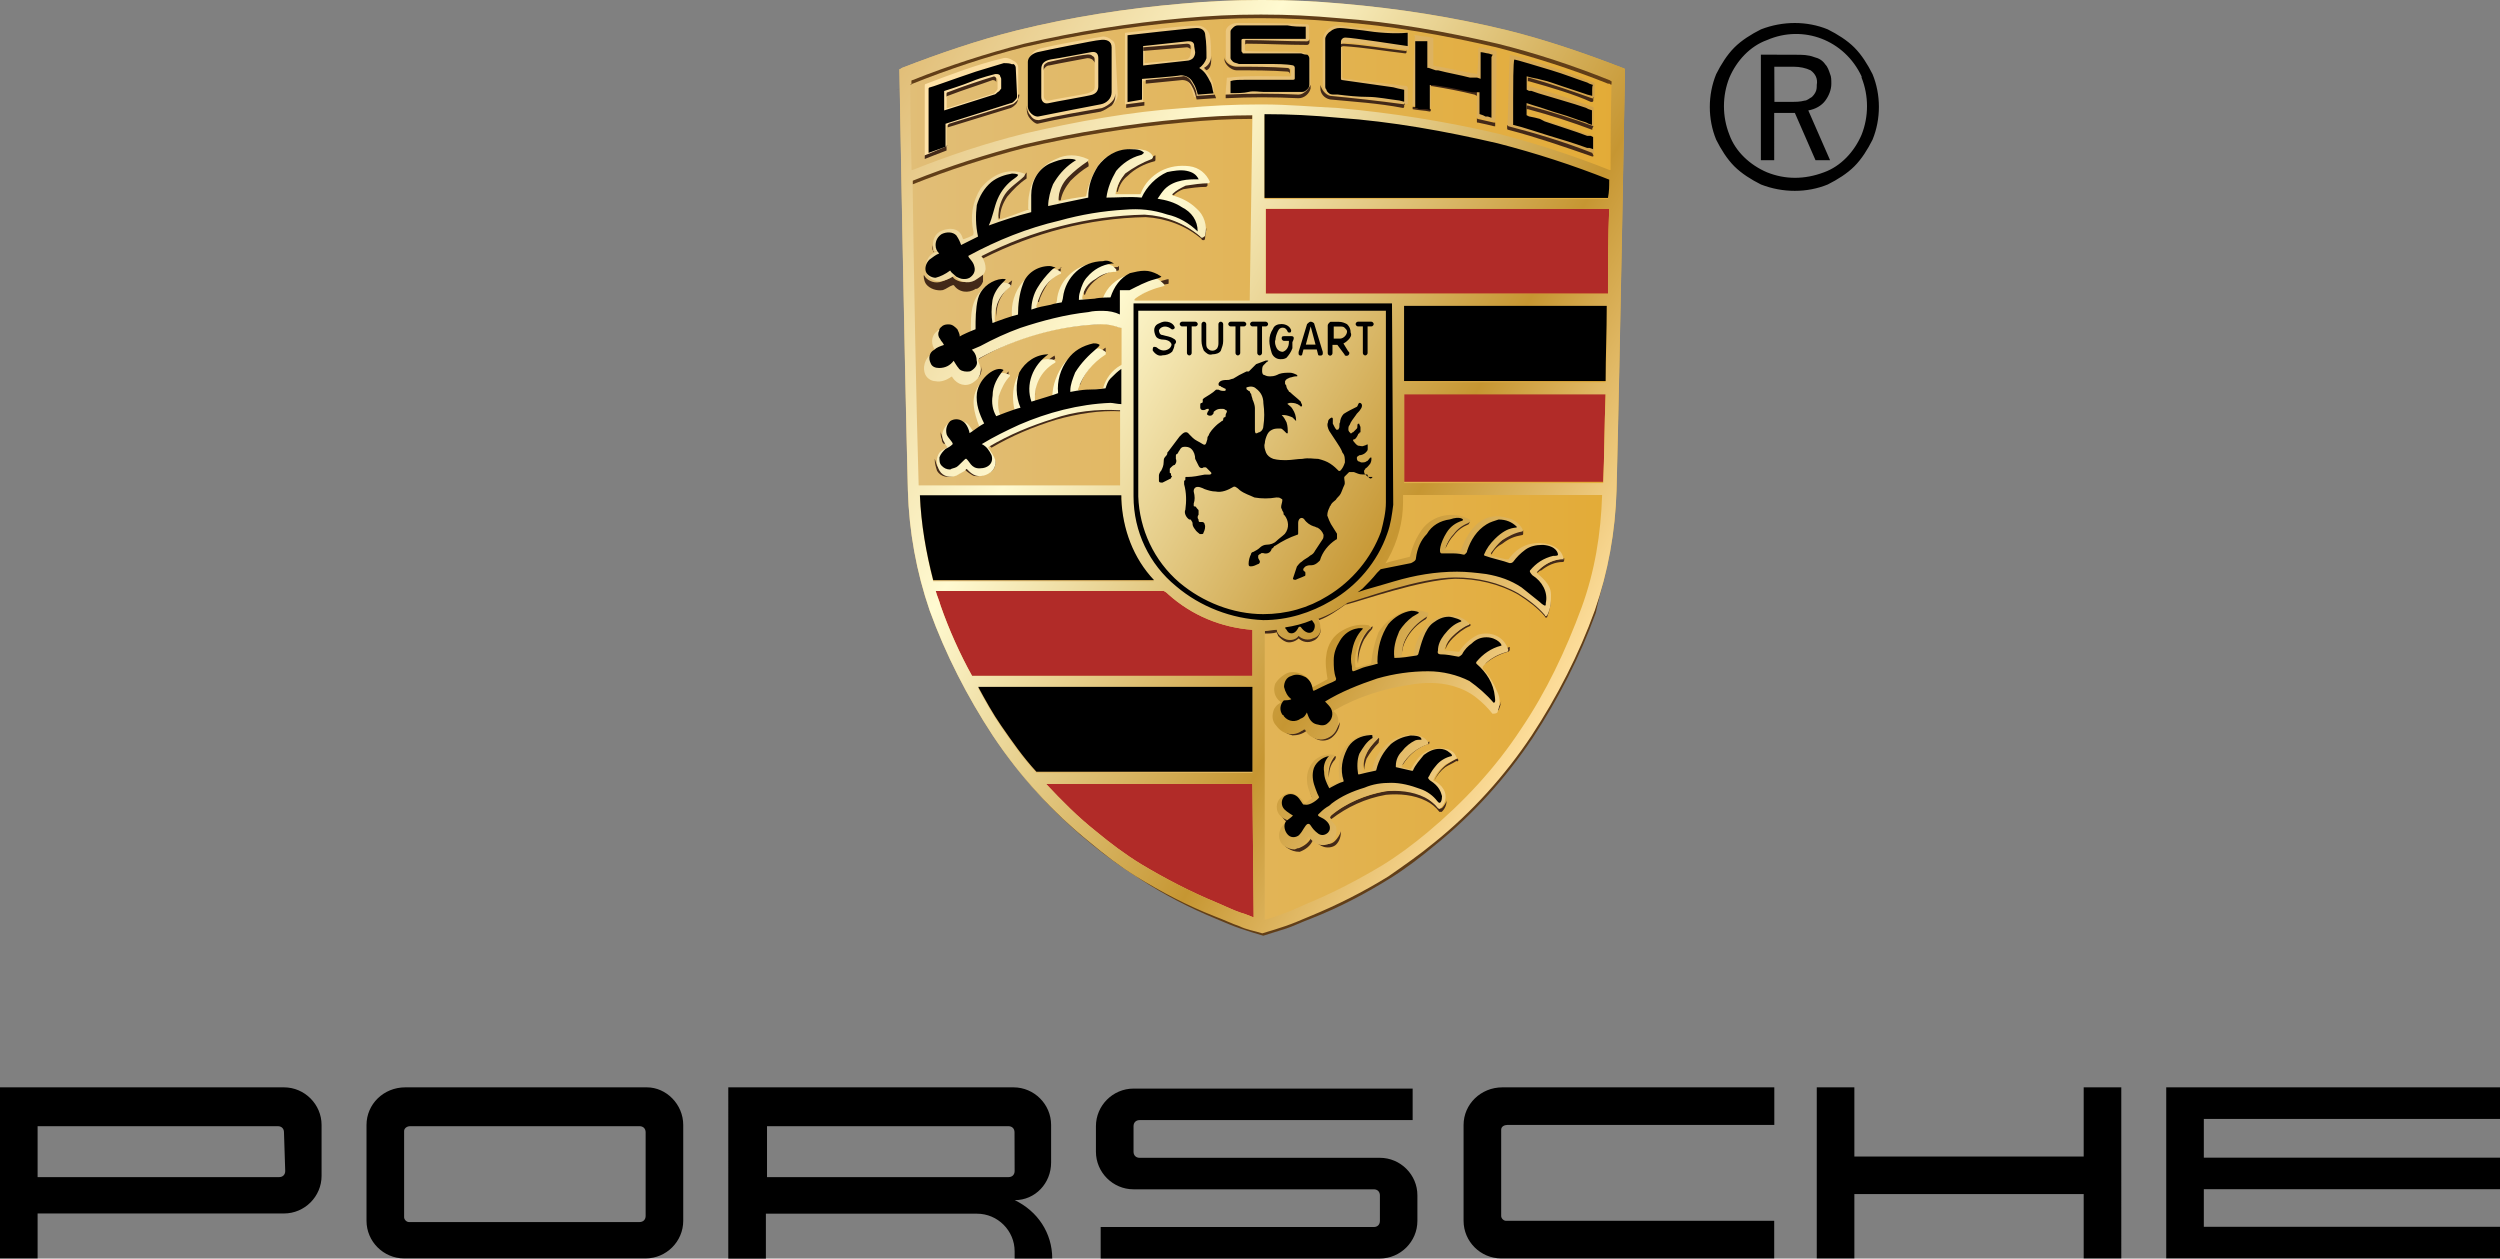 <svg xml:space="preserve" style="enable-background:new 0 0 2214.1 1114.6;" viewBox="0 0 2214.1 1114.6" y="0px" x="0px" xmlns:xlink="http://www.w3.org/1999/xlink" xmlns="http://www.w3.org/2000/svg" id="Layer_1" version="1.1">
<rect x="0" y="0" width="2214.1" height="1114.6" fill="#808080" stroke="none"/>
<style type="text/css">
	.st0{fill:#F5CB73;}
	.st1{fill:#D1A04A;}
	.st2{fill:#8C5C1B;}
	.st3{fill:#FFF8E8;}
	.st4{fill:#D7A03D;}
	.st5{fill:#911C14;}
	.st6{fill:#821810;}
	.st7{fill:#551205;}
	.st8{fill:#D34440;}
	.st9{fill:url(#SVGID_1_);}
	.st10{fill:#B12B28;}
	.st11{fill:#613E18;}
	.st12{fill:#432918;}
	.st13{fill:url(#SVGID_2_);}
	.st14{fill:url(#SVGID_3_);}
</style>
<symbol viewBox="-0.6 -0.6 1.2 1.2" id="b">
	<path d="M0.3-0.3C0.1-0.4-0.1-0.4-0.2-0.2C-0.3-0.1-0.4,0-0.3,0.1C-0.2,0.3,0,0.5,0.2,0.4h0.1C0.5,0.3,0.6,0,0.4-0.2
		C0.4-0.2,0.4-0.3,0.3-0.3z" class="st0"></path>
	<path d="M0.4-0.2C0.3-0.3,0.3-0.3,0.4-0.2c0.2,0.1,0.3,0.4,0.1,0.6c0,0,0,0.1-0.1,0.1C0.2,0.6-0.1,0.6-0.3,0.4V0.3
		c0-0.1-0.1-0.2,0-0.3c0,0,0,0.1,0.1,0.2s0.5,0.1,0.6-0.1S0.4-0.2,0.4-0.2z" class="st1"></path>
	<path d="M-0.1,0.4l-0.1-0.1h0.4c0.1,0,0.1-0.1,0.1,0S0.2,0.4,0.2,0.5S0.1,0.5,0,0.6C0,0.5,0,0.4-0.1,0.4z" class="st2"></path>
	<path d="M0.3,0C0.2,0.1,0.1,0.1,0,0.1h-0.3V0c0-0.1,0.1-0.3,0.2-0.3c0.1-0.1,0.3,0,0.4,0.1V0z" class="st3"></path>
	<path d="M0.2-0.6c-0.1,0-0.3,0-0.4,0.1s-0.1,0.1-0.2,0.1s-0.1,0.1-0.1,0.2v0.1c-0.1,0.1,0,0.2,0,0.3s0.1,0.3,0.3,0.3
		c-0.1-0.1-0.2-0.2-0.2-0.3v-0.3c0-0.1,0.1-0.2,0.2-0.2C0-0.4,0.1-0.4,0.3-0.4L0.2-0.6z" class="st4"></path>
</symbol>
<symbol viewBox="-0.6 -0.6 1.1 1.3" id="c">
	<path d="M0.2-0.3C0-0.4-0.2-0.4-0.4-0.2C-0.5-0.1-0.5,0-0.5,0.1c0,0.2,0.3,0.4,0.5,0.3c0,0,0.1,0,0.1-0.1
		C0.3,0.3,0.4,0,0.2-0.3z" class="st5"></path>
	<path d="M0.3-0.2C0.2-0.3,0.2-0.3,0.3-0.2c0.2,0.1,0.3,0.4,0.1,0.6L0.3,0.5c-0.2,0.2-0.5,0.2-0.7,0c0,0,0-0.1-0.1-0.1
		c0-0.1-0.1-0.2,0-0.3c0,0,0,0.1,0.1,0.2s0.5,0.1,0.6-0.1S0.3-0.2,0.3-0.2z" class="st6"></path>
	<path d="M-0.2,0.4l-0.1-0.1h0.4c0.1,0,0.1-0.1,0.2,0c0,0.1-0.1,0.1-0.1,0.2S0.1,0.5,0,0.6L-0.2,0.4
		C-0.2,0.5-0.2,0.5-0.2,0.4z" class="st7"></path>
	<path d="M0.2,0C0.1,0.1,0,0.1-0.1,0.1h-0.3V0c0-0.1,0.1-0.3,0.2-0.3c0.1-0.1,0.3,0,0.4,0.1V0z" class="st8"></path>
	<path d="M0.1-0.6c-0.1,0-0.3,0-0.4,0.1s-0.1,0.1-0.2,0.1s-0.1,0.1-0.1,0.2v0.4c0,0.1,0.1,0.3,0.3,0.3
		c-0.1-0.1-0.2-0.2-0.2-0.3v-0.3c0-0.1,0.1-0.2,0.2-0.2C-0.2-0.4,0-0.4,0.2-0.4L0.1-0.6z" class="st6"></path>
</symbol>
<g>
	
		<linearGradient gradientTransform="matrix(10.748 0 0 10.748 -2734.347 -6872.496)" y2="677.867" x2="388.305" y1="677.867" x1="328.421" gradientUnits="userSpaceOnUse" id="SVGID_1_">
		<stop style="stop-color:#E1BE78" offset="0"></stop>
		<stop style="stop-color:#E3AB36" offset="1"></stop>
	</linearGradient>
	<path d="M1437,60.2c-33.3-12.9-67.7-24.7-102.1-33.3c-48.4-11.8-96.7-19.3-146.2-23.6c-23.6-2.1-46.2-3.2-69.9-3.2
		h-2.1c-24.7,0-46.2,1.1-69.9,3.2C997.4,7.5,949.1,15,900.7,26.9c-34.4,8.6-68.8,20.4-102.1,33.3c-1.1,1.1-2.1,1.1-2.1,1.1
		s4.3,249.4,7.5,373c1.1,36.5,7.5,72,19.3,106.4c14,38.7,33.3,76.3,55.9,110.7c23.6,35.5,52.7,67.7,86,94.6
		c12.9,10.7,26.9,20.4,40.8,30.1c22.6,14,46.2,25.8,69.9,35.5c7.5,3.2,15,6.4,21.5,8.6c6.4,2.1,12.9,4.3,20.4,6.4
		c6.4-2.1,14-3.2,20.4-6.4c6.4-2.1,12.9-5.4,21.5-8.6c24.7-9.7,47.3-21.5,69.9-35.5c14-8.6,27.9-19.3,40.8-30.1
		c33.3-26.9,62.3-59.1,86-94.6c22.6-34.4,41.9-72,55.9-110.7c11.8-34.4,18.3-69.9,19.3-106.4c3.2-123.6,7.5-373,7.5-373
		C1438.1,60.2,1438.1,60.2,1437,60.2z" class="st9"></path>
	
		
	
		
	
		
	
		
	
		
	
		
	
		
	
		
	
		
	
		
	
		
	
		
	
		
	
		
	
		
	
		
	
		
	
		
	
		
	
		
	
		
	
		
	
		
	
		
	
		
	
		
	
		
	
		
	
		
	
		
	
		
	
		
	
		
	
		
	
		
	
		
	
		
	
		
	
		
	
		
	
		
	
		
	
		
	
		
	
		
	
		
	
		
	
		
	
		
	
		
	
		
	
		
	
		
	
		
	
		
	
		
	
		
	
		
	
		
	
		
	
		
	
		
	
		
	
		
	
		
	
		
	
		
	
		
	
		
	
		
	
		
	
		
	
		
	
		
	
		
	
		
	
		
	
		
	
		
	
		
	
		
	
		
	
		
	
		
	
		
	
		
	
		
	
		
	
		
	
		
	
		
	
		
	
		
	
		
	
		
	
		
	
		
	
		
	
		
	
		
	
		
	
		
	
		
	
		
	
		
	
		
	
		
	
		
	
		
	
		
	
		
	
		
	
		
	
		
	
		
	
		
	
		
	
		
	
		
	
		
	
		
	
		
	
		
	
		
	
		
	
		
	
		
	
		
	
		
	
		
	
		
	
		
	
		
	
		
	
		
	
		
	
		
	
		
	
		
	
		
	
		
	
		
	
		
	
		
	
		
	
		
	
		
	
		
	
		
	
		
	
		
	
		
	
		
	
		
	
		
	
		
	
		
	
		
	
		
	
		
	
		
	
		
	
		
	
		
	
		
	
		
	
		
	
		
	
		
	
		
	
		
	
		
	
		
	
		
	
		
	
		
	
		
	
		
	
		
	
		
	
		
	
		
	
		
	
		
	
		
	
		
	
		
	
		
	
		
	
		
	
		
	
		
	
		
	
		
	
		
	
		
	
		
	
		
	
		
	
		
	
		
	
		
	
		
	
		
	
		
	
		
	
		
	
		
	
		
	
		
	
		
	
		
	
		
	
		
	
		
	
		
	
		
	
		
	
		
	
		
	
		
	
		
	
		
	
		
	
		
	
		
	
		
	
		
	
		
	
		
	
		
	
		
	
		
	
		
	
		
	
		
	
		
	
		
	
		
	
		
	
		
	
		
	
		
	
		
	
		
	
		
	
		
	
		
	
		
	
		
	
		
	
		
	
		
	
		
	
		
	
		
	
		
	
		
	
		
	
		
	
		
	
		
	
		
	
		
	
		
	
		
	
		
	
		
	
		
	
		
	
		
	
		
	
		
	
		
	
		
	
		
	
		
	
		
	
		
	
		
	
		
	
		
	
		
	
		
	
		
	
		
	
		
	
		
	
		
	
		
	
		
	
		
	
		
	
		
	
		
	
		
	
		
	
		
	
		
	
		
	
		
	
		
	
		
	
		
	
		
	
		
	
		
	
		
	
		
	
		
	
		
	
		
	
		
	
		
	
		
	
		
	
		
	
		
	
		
	
		
	
		
	
		
	
		
	
		
	
		
	
		
	
		
	
		
	
		
	
		
	
		
	
		
	
		
	
		
	
		
	
		
	
		
	
		
	
		
	
		
	
		
	
		
	
		
	
		
	
		
	
		
	
		
	
		
	
		
	
		
	
		
	
		
	
		
	
		
	
		
	
		
	
		
	
		
	
		
	
		
	
		
	
		
	
		
	
		
	
		
	
		
	
		
	
		
	
		
	
		
	
		
	
		
	
		
	
		
	
		
	
		
	
		
	
		
	
		
	
		
	
		
	
		
	
		
	
		
	
		
	
		
	
		
	
		
	
		
	
		
	
		
	
		
	
		
	
		
	
		
	
		
	
		
	
		
	
		
	
		
	
		
	
		
	
		
	
		
	
		
	
		
	
		
	
		
	
		
	
		
	
		
	
		
	
		
	
		
	
		
	
		
	
		
	
		
	
		
	
		
	
		
	
		
	
		
	
		
	
		
	
		
	
		
	
		
	
		
	
		
	
		
	
		
	
		
	
		
	
		
	
		
	
		
	
		
	
		
	
		
	
		
	
		
	
		
	
		
	
		
	
		
	
		
	
		
	
		
	
		
	
		
	
		
	
		
	
		
	
		
	
		
	
		
	
		
	
		
	
		
	
		
	
		
	
		
	
		
	
		
	
		
	
		
	
		
	
		
	
		
	
		
	
		
	
		
	
		
	
		
	
		
	
		
	
		
	
		
	
		
	
		
	
		
	
		
	
		
	
		
	
		
	
		
	
		
	
		
	
		
	
		
	
		
	
		
	
		
	
		
	
		
	
		
	
		
	
		
	
		
	
		
	
		
	
		
	
		
	
		
	
		
	
		
	
		
	
		
	
		
	
		
	
		
	
		
	
		
	
		
	
		
	
		
	
		
	
		
	
		
	
		
	
		
	
		
	
		
	
		
	
		
	
		
	
		
	
		
	
		
	
		
	
		
	
		
	
		
	
		
	
		
	
		
	
		
	
		
	
		
	
		
	
		
	
		
	
		
	
		
	
		
	
		
	
		
	
		
	
		
	
		
	
		
	
		
	
		
	
		
	
		
	
		
	
		
	
		
	
		
	
		
	
		
	
		
	
		
	
		
	
		
	
		
	
		
	
		
	
		
	
		
	
		
	
		
	
		
	
		
	
		
	
		
	
		
	
		
	
		
	
		
	
		
	
		
	
		
	
		
	
		
	
		
	
		
	
		
	
		
	
		
	
		
	
		
	
		
	
		
	
		
	
		
	
		
	
		
	
		
	
		
	
		
	
		
	
		
	
		
	
		
	
		
	
		
	
		
	
		
	
		
	
		
	
		
	
		
	
		
	
		
	
		
	
		
	
		
	
		
	
		
	
		
	
		
	
		
	
		
	
		
	
		
	
		
	
		
	
		
	
		
	
		
	
		
	
		
	
		
	
		
	
		
	
		
	
		
	
		
	
		
	
		
	
		
	
		
	
		
	
		
	
		
	
		
	
		
	
		
	
		
	
		
	
		
	
		
	
		
	
		
	
		
	
		
	
		
	
		
	
		
	
		
	
		
	
		
	
		
	
		
	
		
	
		
	
		
	
		
	
		
	
		
	
		
	
		
	
		
	
		
	
		
	
		
	
		
	
		
	
		
	
		
	
		
	
		
	
		
	
		
	
		
	
		
	
		
	
		
	
		
	
		
	
		
	
		
	
		
	
		
	
		
	
		
	
		
	
		
	
		
	
		
	
		
	
		
	
		
	
		
	
		
	
		
	
		
	
		
	
		
	
		
	
		
	
		
	
		
	
		
	
		
	
		
	
		
	
		
	
		
	
		
	
		
	
		
	
		
	
		
	
		
	
		
	
		
	
		
	
		
	
		
	
		
	
		
	
		
	
		
	
		
	
		
	
		
	
		
	
		
	
		
	
		
	
		
	
		
	
		
	
		
	
		
	
		
	
		
	
		
	
		
	
		
	
		
	
		
	
		
	
		
	
		
	
		
	
		
	
		
	
		
	
		
	
		
	
		
	
		
	
		
	
		
	
		
	
		
	
		
	
		
	
		
	
		
	
		
	
		
	
		
	
		
	
		
	
		
	
		
	
		
	
		
	
		
	
		
	
		
	
		
	
		
	
		
	
		
	
		
	
		
	
		
	
		
	
		
	
		
	
		
	
		
	
		
	
		
	
		
	
		
	
		
	
		
	
		
	
		
	
		
	
		
	
		
	
		
	
		
	
		
	
		
	
		
	
		
	
		
	
		
	
		
	
		
	
		
	
		
	
		
	
		
	
		
	
		
	
		
	
		
	
		
	
		
	
		
	
		
	
		
	
		
	
		
	
		
	
		
	
		
	
		
	
		
	
		
	
		
	
		
	
		
	
		
	
		
	
		
	
		
	
		
	
		
	
		
	
		
	
		
	
		
	
		
	
		
	
		
	
		
	
		
	
		
	
		
	
		
	
		
	
		
	
		
	
		
	
		
	
		
	
		
	
		
	
		
	
		
	
		
	
		
	
		
	
		
	
		
	
		
	
		
	
		
	
		
	
		
	
		
	
		
	
		
	
		
	
		
	
		
	
		
	
		
	
		
	
		
	
		
	
		
	
		
	
		
	
		
	
		
	
		
	
		
	
		
	
		
	
		
	
		
	
		
	
		
	
		
	
		
	
		
	
		
	
		
	
		
	
		
	
		
	
		
	
		
	
		
	
		
	
		
	
		
	
		
	
		
	
		
	
		
	
		
	
		
	
		
	
		
	
		
	
		
	
		
	
		
	
		
	
		
	
		
	
		
	
		
	
		
	
		
	
		
	
		
	
		
	
		
	
		
	
		
	
		
	
		
	
		
	
		
	
		
	
		
	
		
	
		
	
		
	
		
	
		
	
		
	
		
	
		
	
		
	
		
	
		
	
		
	
		
	
		
	
		
	
		
	
		
	
		
	
		
	
		
	
		
	
		
	
		
	
		
	
		
	
		
	
		
	
		
	
		
	
		
	
		
	
		
	
		
	
		
	
		
	
		
	
		
	
		
	
		
	
		
	
		
	
		
	
		
	
		
	
		
	
		
	
		
	
		
	
		
	
		
	
		
	
		
	
		
	
		
	
		
	
		
	
		
	
		
	
		
	
		
	
		
	
		
	
		
	
		
	
		
	
		
	
		
	
		
	
		
	
		
	
		
	
		
	
		
	
		
	
		
	
		
	
		
	
		
	
		
	
		
	
		
	
		
	
		
	<path d="M1109.2,694.3H926.5c14,15,27.9,29,44.1,41.9c12.9,10.7,25.8,20.4,39.8,29c21.5,12.9,44.1,24.7,67.7,34.4
		c7.5,3.2,14,6.4,20.4,8.6c4.3,1.1,8.6,3.2,11.8,4.3L1109.2,694.3z M1109.2,557.8c-27.9-2.1-53.7-12.9-74.2-31.2
		c-1.1-1.1-2.1-2.1-4.3-3.2H828.7c1.1,4.3,3.2,8.6,4.3,12.9c7.5,21.5,17.2,43,27.9,62.3h248.3V557.8z M1422,348.2h-178.4v78.5h176.3
		C1420.9,404.1,1420.9,377.3,1422,348.2L1422,348.2z M1425.2,184.9H1121v75.2h303.1C1424.1,234.3,1424.1,208.5,1425.2,184.9z" class="st10"></path>
	
		
	
		
	
		
	
		
	
		
	
		
	
		
	
		
	
		
	
		
	
		
	
		
	
		
	
		
	
		
	
		
	
		
	
		
	
		
	
		
	
		
	
		
	
		
	
		
	
		
	
		
	
		
	
		
	
		
	
		
	
		
	
		
	
		
	
		
	
		
	
		
	
		
	
		
	
		
	
		
	
		
	
		
	
		
	
		
	
		
	
		
	
		
	
		
	
		
	
		
	
		
	
		
	
		
	
		
	
		
	
		
	
		
	
		
	
		
	
		
	
		
	
		
	
		
	
		
	
		
	
		
	
		
	
		
	
		
	
		
	
		
	
		
	
		
	
		
	
		
	
		
	
		
	
		
	
		
	
		
	
		
	
		
	
		
	
		
	
		
	
		
	
		
	
		
	
		
	
		
	
		
	
		
	
		
	
		
	
		
	
		
	
		
	
		
	
		
	
		
	
		
	
		
	
		
	
		
	
		
	
		
	
		
	
		
	
		
	
		
	
		
	
		
	
		
	
		
	
		
	
		
	
		
	
		
	
		
	
		
	
		
	
		
	
		
	
		
	
		
	
		
	
		
	
		
	
		
	
		
	
		
	
		
	
		
	
		
	
		
	
		
	
		
	
		
	
		
	
		
	
		
	
		
	
		
	
		
	
		
	
		
	
		
	
		
	
		
	
		
	
		
	
		
	
		
	
		
	
		
	
		
	
		
	
		
	
		
	
		
	
		
	
		
	
		
	
		
	
		
	
		
	
		
	
		
	
		
	
		
	
		
	
		
	
		
	
		
	
		
	
		
	
		
	
		
	
		
	
		
	
		
	
		
	
		
	
		
	
		
	
		
	
		
	
		
	
		
	
		
	
		
	
		
	
		
	
		
	
		
	
		
	
		
	
		
	
		
	
		
	
		
	
		
	
		
	
		
	
		
	
		
	
		
	
		
	
		
	
		
	
		
	
		
	
		
	
		
	
		
	
		
	
		
	
		
	
		
	
		
	
		
	
		
	
		
	
		
	
		
	
		
	
		
	
		
	
		
	
		
	
		
	
		
	
		
	
		
	
		
	
		
	
		
	
		
	
		
	
		
	
		
	
		
	
		
	
		
	
		
	
		
	
		
	
		
	
		
	
		
	
		
	
		
	
		
	
		
	
		
	
		
	
		
	
		
	
		
	
		
	
		
	
		
	
		
	
		
	
		
	
		
	
		
	
		
	
		
	
		
	
		
	
		
	
		
	
		
	
		
	
		
	
		
	
		
	
		
	
		
	
		
	
		
	
		
	
		
	
		
	
		
	
		
	
		
	
		
	
		
	
		
	
		
	
		
	
		
	
		
	
		
	
		
	
		
	
		
	
		
	
		
	
		
	
		
	
		
	
		
	
		
	
		
	
		
	
		
	
		
	
		
	
		
	
		
	
		
	
		
	
		
	
		
	
		
	
		
	
		
	
		
	
		
	
		
	
		
	
		
	
		
	
		
	
		
	
		
	
		
	
		
	
		
	
		
	
		
	
		
	
		
	
		
	
		
	
		
	
		
	
		
	
		
	
		
	
		
	
		
	
		
	
		
	
		
	
		
	
		
	
		
	
		
	
		
	
		
	
		
	
		
	
		
	
		
	
		
	
		
	
		
	
		
	
		
	
		
	
		
	
		
	
		
	
		
	
		
	
		
	
		
	
		
	
		
	
		
	
		
	
		
	
		
	
		
	
		
	
		
	
		
	
		
	
		
	
		
	
		
	
		
	
		
	
		
	
		
	
		
	
		
	
		
	
		
	
		
	
		
	
		
	
		
	
		
	
		
	
		
	
		
	
		
	
		
	
		
	
		
	
		
	
		
	
		
	
		
	
		
	
		
	
		
	
		
	
		
	
		
	
		
	
		
	
		
	
		
	
		
	
		
	
		
	
		
	
		
	
		
	
		
	
		
	
		
	
		
	
		
	
		
	
		
	
		
	
		
	
		
	
		
	
		
	
		
	
		
	
		
	
		
	
		
	
		
	
		
	
		
	
		
	
		
	
		
	
		
	
		
	
		
	
		
	
		
	
		
	
		
	
		
	
		
	
		
	
		
	
		
	
		
	
		
	
		
	
		
	
		
	
		
	
		
	
		
	
		
	
		
	
		
	
		
	
		
	
		
	
		
	
		
	
		
	
		
	
		
	
		
	
		
	
		
	
		
	
		
	
		
	
		
	
		
	
		
	
		
	
		
	
		
	
		
	
		
	
		
	
		
	
		
	
		
	
		
	
		
	
		
	
		
	
		
	
		
	
		
	
		
	
		
	
		
	
		
	
		
	
		
	
		
	
		
	
		
	
		
	
		
	
		
	
		
	
		
	
		
	
		
	
		
	
		
	
		
	
		
	
		
	
		
	
		
	
		
	
		
	
		
	
		
	
		
	
		
	
		
	
		
	
		
	
		
	
		
	
		
	
		
	
		
	
		
	
		
	
		
	
		
	
		
	
		
	
		
	
		
	
		
	
		
	
		
	
		
	
		
	
		
	
		
	
		
	
		
	
		
	
		
	
		
	
		
	
		
	
		
	
		
	
		
	
		
	
		
	
		
	
		
	
		
	
		
	
		
	
		
	
		
	
		
	
		
	
		
	
		
	
		
	
		
	
		
	
		
	
		
	
		
	
		
	
		
	
		
	
		
	
		
	
		
	
		
	
		
	<g>
		<path d="M1422,508.4c-4.3,16.1-9.7,31.2-9.7,31.2c-14,38.7-33.3,76.3-55.9,110.7c-23.6,35.5-52.7,67.7-86,94.6
			c-12.9,10.7-26.9,20.4-40.8,30.1c-22.6,14-46.2,25.8-69.9,35.5c-7.5,3.2-15,6.4-21.5,8.6c-6.4,2.1-12.9,4.3-20.4,6.4
			c-6.4-2.1-14-3.2-20.4-6.4c-6.4-2.1-12.9-5.4-21.5-8.6c-24.7-9.7-47.3-21.5-69.9-35.5c-14-8.6-27.9-19.3-40.8-30.1
			c-27.9-22.6-52.7-48.4-74.2-77.4l1.1,1.1c21.5,30.1,47.3,57,75.2,79.5c12.9,10.7,26.9,20.4,41.9,30.1c21.5,14,44.1,25.8,67.7,35.5
			c7.5,3.2,15,6.4,21.5,8.6s12.9,4.3,20.4,6.4c6.4-2.1,14-4.3,20.4-6.4c6.4-2.1,12.9-5.4,21.5-8.6c24.7-9.7,47.3-21.5,69.9-35.5
			c14-8.6,27.9-19.3,40.8-30.1c33.3-26.9,62.3-59.1,86-94.6c22.6-34.4,41.9-72,55.9-110.7C1415.5,532,1418.7,520.2,1422,508.4
			L1422,508.4z M1427.3,75.2c-1.1,0-1.1-1.1-2.1-1.1h-1.1c-32.2-12.9-65.6-23.6-98.9-32.2c-46.2-10.7-93.5-19.3-140.8-22.6
			c-23.6-2.1-44.1-3.2-67.7-3.2h-2.1c-23.6,0-44.1,1.1-67.7,3.2c-47.3,4.3-94.6,11.8-140.8,22.6c-33.3,8.6-65.6,19.3-97.8,32.2
			s-1.1,0-1.1,1.1v-4.3l2.1-1.1c32.2-12.9,64.5-23.6,97.8-32.2c46.2-10.7,93.5-19.3,140.8-22.6c23.6-2.1,44.1-3.2,67.7-3.2h2.1
			c23.6,0,44.1,1.1,67.7,3.2c47.3,4.3,94.6,11.8,140.8,22.6c33.3,8.6,66.6,19.3,98.9,32.2h1.1c1.1,0,1.1,1.1,2.1,1.1L1427.3,75.2z
			 M1109.2,105.3c-20.4,0-39.8,1.1-61.3,3.2c-47.3,4.3-94.6,11.8-140.8,22.6c-33.3,8.6-66.6,19.3-98.9,32.2v-4.3
			c32.2-12.9,64.5-23.6,98.9-32.2c46.2-10.7,93.5-19.3,140.8-22.6c20.4-2.1,39.8-2.1,61.3-3.2V105.3z" class="st11"></path>
	</g>
	<path d="M1337.1,572.9v2.1c0,1.1,0,1.1-1.1,2.1c-7.5,2.1-14,5.4-19.3,9.7l-1.1,1.1v-1.1c0-1.1,1.1-2.1,2.1-3.2
		C1322,579.3,1328.5,576.1,1337.1,572.9C1337.1,573.9,1337.1,573.9,1337.1,572.9L1337.1,572.9z M1301.6,552.5
		c-5.4,2.1-10.7,6.4-15,10.7c-3.2,3.2-5.4,6.4-6.4,10.7v1.1c1.1-3.2,3.2-6.4,6.4-9.7c4.3-4.3,9.7-8.6,15-10.7l1.1-1.1L1301.6,552.5z
		 M1264,544.9c-7.5,4.3-15,11.8-19.3,20.4c-2.1,4.3-3.2,8.6-3.2,14v1.1c0-4.3,1.1-8.6,3.2-12.9c4.3-8.6,10.7-15,18.3-19.3
		c1.1-2.1,1.1-3.2,1.1-5.4C1265,543.9,1265,543.9,1264,544.9z M1215.6,554.6c-3.2,2.1-5.4,5.4-7.5,8.6c-4.3,7.5-6.4,16.1-5.4,24.7
		c0-7.5,2.1-15,5.4-21.5c2.1-3.2,4.3-6.4,6.4-8.6C1215.6,556.7,1215.6,555.7,1215.6,554.6L1215.6,554.6z M1137.1,619.1
		C1137.1,619.1,1138.2,619.1,1137.1,619.1c-3.2-3.2-5.4-7.5-5.4-10.7c-1.1,4.3,1.1,8.6,4.3,11.8
		C1136.1,620.2,1137.1,620.2,1137.1,619.1z M1300.5,462.2c-5.4,2.1-9.7,5.4-12.9,9.7c-3.2,3.2-6.4,8.6-7.5,12.9v1.1
		c2.1-4.3,4.3-8.6,7.5-11.8c3.2-4.3,7.5-7.5,12.9-9.7c1.1-1.1,1.1-2.1,1.1-4.3C1301.6,461.1,1301.6,462.2,1300.5,462.2L1300.5,462.2
		z M1348.9,469.7c-6.4,1.1-11.8,3.2-17.2,7.5c-4.3,3.2-7.5,7.5-10.7,11.8c0,0-1.1,1.1,0,2.1c2.1-4.3,5.4-7.5,9.7-9.7
		c5.4-4.3,10.7-6.4,17.2-7.5c1.1,0,1.1-1.1,1.1-1.1V469.7C1350,469.7,1350,469.7,1348.9,469.7L1348.9,469.7z M1385.4,494.4
		C1385.4,494.4,1385.4,495.5,1385.4,494.4c-7.5,1.1-14,3.2-19.3,7.5c-1.1,1.1-3.2,2.1-4.3,3.2l-1.1,1.1l1.1,1.1
		c1.1-1.1,2.1-2.1,3.2-2.1c5.4-4.3,11.8-7.5,19.3-7.5C1385.4,497.6,1385.4,495.5,1385.4,494.4L1385.4,494.4z M1169.4,555.7
		C1169.4,556.7,1169.4,556.7,1169.4,555.7c0,4.3-3.2,7.5-6.4,8.6c-4.3,2.1-9.7,1.1-12.9-2.1c-2.1,3.2-6.4,4.3-10.7,3.2
		c-3.2-1.1-6.4-2.1-7.5-5.4c-1.1-1.1-1.1-3.2-1.1-3.2c-3.2,0-7.5,1.1-10.7,1.1v3.2c3.2,0,7.5,0,10.7-1.1c0,1.1,1.1,2.1,1.1,3.2
		c2.1,2.1,4.3,4.3,7.5,5.4c4.3,1.1,8.6-1.1,10.7-3.2c3.2,3.2,8.6,4.3,12.9,2.1c3.2-1.1,5.4-4.3,6.4-7.5V555.7L1169.4,555.7z
		 M1179.1,649.2c-4.3,3.2-10.7,3.2-15,0c-2.1-1.1-3.2-3.2-5.4-5.4l-1.1-1.1c-3.2,3.2-7.5,4.3-11.8,4.3c-4.3,0-9.7-3.2-11.8-6.4
		s-3.2-6.4-3.2-9.7c0,4.3,1.1,8.6,3.2,12.9c2.1,4.3,6.4,6.4,10.7,7.5c4.3,0,8.6-1.1,12.9-4.3c0,0,1.1,0,1.1,1.1
		c1.1,2.1,3.2,4.3,5.4,5.4c4.3,3.2,10.7,3.2,15,0c4.3-3.2,7.5-8.6,7.5-14C1185.5,642.7,1183.4,647,1179.1,649.2L1179.1,649.2z
		 M1290.8,671.8c-3.2,1.1-6.4,3.2-9.7,5.4c-4.3,3.2-8.6,8.6-10.7,14c2.1-4.3,5.4-8.6,9.7-11.8c3.2-2.1,6.4-3.2,9.7-5.4
		C1291.9,675,1291.9,672.8,1290.8,671.8C1291.9,671.8,1291.9,671.8,1290.8,671.8L1290.8,671.8z M1266.1,656.7
		C1266.1,657.8,1265,657.8,1266.1,656.7c-10.7,3.2-19.3,9.7-24.7,19.3v1.1h1.1c5.4-8.6,12.9-15,22.6-18.3
		C1265,659.9,1266.1,658.9,1266.1,656.7L1266.1,656.7z M1221,653.5c-4.3,4.3-8.6,8.6-10.7,14c-2.1,4.3-3.2,8.6-2.1,14v1.1
		c0-4.3,1.1-7.5,2.1-10.7c3.2-5.4,6.4-9.7,10.7-14C1221,655.6,1222.1,654.6,1221,653.5z M1182.3,669.6c-4.3,5.4-6.4,11.8-5.4,19.3
		c0-5.4,1.1-11.8,5.4-16.1C1183.4,670.7,1183.4,669.6,1182.3,669.6C1182.3,668.5,1182.3,668.5,1182.3,669.6z M1162.9,707.2
		c1.1-1.1,1.1-1.1,0-2.1c-1.1-3.2-3.2-5.4-3.2-8.6c-1.1-2.1-1.1-5.4-1.1-8.6c0,3.2,0,6.4,1.1,10.7
		C1160.8,701.8,1160.8,705.1,1162.9,707.2z M1182.3,744.8c-3.2,3.2-7.5,3.2-10.7,2.1c-3.2-1.1-6.4-3.2-8.6-6.4h-1.1
		c-2.1,5.4-6.4,8.6-11.8,10.7c-3.2,0-7.5-1.1-9.7-3.2s-4.3-5.4-4.3-8.6c0,8.6,1.1,9.7,4.3,11.8c3.2,2.1,6.4,3.2,10.7,3.2
		c5.4-2.1,9.7-5.4,11.8-10.7c0,0,1.1-1.1,1.1,0c2.1,3.2,5.4,5.4,8.6,6.4c4.3,1.1,8.6,0,10.7-2.1c3.2-3.2,4.3-7.5,4.3-11.8
		C1186.6,739.5,1184.4,742.7,1182.3,744.8z M1140.4,728.7c1.1,0,1.1-1.1,1.1-1.1v-1.1c-4.3-2.1-8.6-6.4-8.6-10.7
		C1132.8,720.1,1136.1,725.5,1140.4,728.7z M826.5,223.6c0,0,1.1-1.1,0-1.1c-1.1-2.1-1.1-3.2-1.1-5.4
		C825.5,218.2,826.5,220.3,826.5,223.6z M836.2,393.4c1.1-1.1,1.1-1.1,1.1-2.1c-1.1-2.1-2.1-3.2-3.2-5.4c0-1.1-1.1-2.1-1.1-4.3
		c0,2.1,0,5.4,1.1,7.5C834,391.2,835.1,392.3,836.2,393.4L836.2,393.4z M881.3,407.4c0,4.3-2.1,7.5-6.4,8.6
		c-3.2,2.1-7.5,3.2-11.8,2.1c-3.2-1.1-5.4-3.2-7.5-5.4c-1.1-1.1-2.1,0-2.1,1.1c-2.1,1.1-5.4,3.2-7.5,4.3c-5.4,2.1-11.8,1.1-15-4.3
		c-2.1-2.1-2.1-5.4-3.2-7.5c0,4.3,1.1,7.5,2.1,10.7c3.2,5.4,9.7,6.4,15,4.3c3.2-1.1,5.4-2.1,7.5-4.3c1.1-1.1,1.1-2.1,2.1-1.1
		c2.1,2.1,5.4,4.3,7.5,5.4c4.3,1.1,8.6,0,11.8-2.1C880.3,418.1,882.4,412.7,881.3,407.4L881.3,407.4z M869.5,323.5
		c0,4.3-2.1,7.5-6.4,9.7c-6.4,4.3-14,2.1-17.2-4.3c-3.2-6.4-2.1-1.1-2.1,0c-3.2,2.1-8.6,4.3-12.9,3.2c-4.3,0-8.6-3.2-9.7-7.5
		c-1.1-1.1-1.1-2.1-1.1-4.3c0,2.1,0,4.3,1.1,6.4c1.1,4.3,5.4,7.5,9.7,7.5c4.3,0,9.7-1.1,12.9-4.3h2.1c3.2,6.4,11.8,8.6,18.3,5.4
		C867.4,334.3,869.5,332.1,869.5,323.5L869.5,323.5z M828.7,307.4C829.8,307.4,829.8,307.4,828.7,307.4c1.1-1.1,1.1-1.1,1.1-2.1
		c-2.1-2.1-3.2-4.3-3.2-7.5C826.5,300.9,827.6,304.2,828.7,307.4L828.7,307.4z M893.2,328.9c-4.3,4.3-7.5,10.7-9.7,17.2
		c-1.1,4.3-1.1,9.7,0,14c0-3.2,0-7.5,1.1-10.7c1.1-6.4,4.3-11.8,8.6-17.2V328.9C894.2,327.8,893.2,328.9,893.2,328.9L893.2,328.9z
		 M934,314.9c-12.9,7.5-19.3,21.5-17.2,35.5c-1.1-12.9,5.4-25.8,17.2-32.2C935.1,318.1,934,316,934,314.9z M954.4,339.6l1.1,1.1h1.1
		c4.3-11.8,12.9-21.5,22.6-29v-4.3c0,0,0,1.1-1.1,1.1C968.4,316,959.8,326.7,954.4,339.6L954.4,339.6z M896.4,248.3
		c-3.2,2.1-6.4,5.4-8.6,8.6c-4.3,6.4-6.4,15-5.4,23.6v1.1c0-7.5,1.1-14,5.4-20.4c2.1-3.2,4.3-6.4,7.5-7.5L896.4,248.3z M939.4,237.5
		c-4.3,2.1-8.6,6.4-11.8,9.7c-4.3,5.4-6.4,11.8-8.6,18.3c0,1.1,0,2.1,1.1,2.1c1.1-5.4,4.3-10.7,7.5-16.1c3.2-4.3,6.4-7.5,10.7-10.7
		c1.1,0,1.1-1.1,1.1-2.1v-2.1C940.5,236.5,940.5,236.5,939.4,237.5L939.4,237.5z M989.9,236.5c-6.4,0-12.9,2.1-18.3,6.4
		c-6.4,3.2-10.7,9.7-11.8,16.1c0,1.1,0,2.1,1.1,2.1c2.1-6.4,6.4-10.7,11.8-15c5.4-3.2,10.7-6.4,17.2-6.4c1.1,0,1.1-1.1,1.1-2.1v-2.1
		L989.9,236.5L989.9,236.5z M1011.4,260.1l2.1-1.1c6.4-4.3,12.9-6.4,20.4-7.5c1.1,0,1.1,0,1.1-2.1v-2.1h-1.1
		c-8.6,2.1-17.2,5.4-24.7,10.7c-1.1,1.1-2.1,2.1,0,2.1L1011.4,260.1z M907.1,154.8c-6.4,4.3-12.9,9.7-17.2,16.1
		c-4.3,6.4-6.4,15-5.4,22.6h1.1c0-6.4,2.1-12.9,6.4-19.3c5.4-6.4,10.7-11.8,17.2-16.1v-5.4C908.2,153.7,908.2,154.8,907.1,154.8z
		 M963,141.9c-6.4,4.3-11.8,8.6-17.2,14c-5.4,5.4-8.6,12.9-8.6,20.4c0,0,0,1.1,1.1,1.1h1.1c1.1-6.4,4.3-11.8,8.6-17.2
		c5.4-5.4,10.7-9.7,16.1-12.9v-2.1L963,141.9z M1021.1,138.6c-8.6,2.1-16.1,7.5-23.6,12.9c-4.3,5.4-7.5,10.7-8.6,18.3h1.1
		c1.1-5.4,4.3-10.7,8.6-14c6.4-6.4,15-10.7,23.6-12.9c1.1,0,1.1-1.1,1.1-2.1v-3.2C1022.1,137.6,1022.1,138.6,1021.1,138.6z
		 M1069.4,161.2c-6.4,0-14,1.1-20.4,2.1c-4.3,1.1-8.6,4.3-11.8,7.5v1.1l2.1,1.1c2.1-2.1,5.4-4.3,8.6-5.4c6.4-1.1,14-2.1,20.4-2.1
		l1.1-1.1V161.2C1070.5,161.2,1070.5,161.2,1069.4,161.2L1069.4,161.2z M870.6,238.6c-1.1,5.4-3.2,5.4-7.5,8.6
		c-3.2,2.1-8.6,3.2-12.9,2.1c-3.2-1.1-5.4-2.1-6.4-4.3h-1.1c-2.1,2.1-5.4,3.2-8.6,4.3c-5.4,2.1-11.8,0-15-4.3c0,0,0-1.1-1.1-1.1
		v-3.2v1.1c0,3.2,0,6.4,2.1,9.7c3.2,4.3,9.7,6.4,15,5.4c3.2-1.1,5.4-3.2,8.6-4.3h1.1c4.3,6.4,12.9,7.5,19.3,3.2h1.1
		c2.1-1.1,4.3-3.2,5.4-6.4L870.6,238.6C870.6,237.5,870.6,238.6,870.6,238.6L870.6,238.6z M1066.2,207.4c0,1.1-1.1,1.1-2.1,2.1
		c-1.1,0-1.1,0-2.1-1.1c-14-11.8-31.2-18.3-49.4-19.3c-50.5,1.1-100,14-144,36.5c0,0-1.1,1.1,0,1.1l2.1,2.1
		c45.1-22.6,93.5-35.5,144-36.5c18.3,1.1,35.5,7.5,49.4,19.3c0,1.1,1.1,1.1,2.1,1.1s1.1-2.1,1.1-2.1c0-3.2,1.1-5.4,1.1-8.6
		C1067.3,204.2,1066.2,206.4,1066.2,207.4z M992,285.9c-5.4-2.1-10.7-3.2-16.1-3.2c-37.6,1.1-75.2,11.8-108.6,30.1
		c0,0-1.1,1.1-1.1,2.1s1.1,2.1,1.1,3.2l1.1-1.1c33.3-19.3,69.9-29,108.6-30.1c5.4,0,9.7,1.1,15,3.2h1.1L992,285.9
		C993.1,285.9,993.1,285.9,992,285.9z M993.1,361.1c0,1.1-1.1,1.1-1.1,1.1c-19.3-1.1-39.8,1.1-58,6.4c-20.4,6.4-38.7,14-57,24.7
		c-1.1,1.1-1.1,1.1,0,2.1l1.1,1.1c18.3-10.7,36.5-18.3,57-24.7c19.3-5.4,38.7-8.6,58-7.5h1.1L993.1,361.1z M1193,533.1
		c-7.5,5.4-16.1,10.7-25.8,14l1.1,2.1c8.6-3.2,16.1-8.6,23.6-14h1.1c12.9-3.2,64.5-21.5,95.7-22.6c19.3,0,38.7,4.3,55.9,14
		c8.6,5.4,17.2,11.8,23.6,19.3c0,0,0,1.1,1.1,1.1c0,0,1.1,0,1.1-1.1c2.1-5.4,3.2-10.7,3.2-17.2c0,4.3-1.1,9.7-3.2,14l-1.1,1.1
		c-1.1,0-1.1-1.1-1.1-1.1c-6.4-7.5-15-14-23.6-19.3c-17.2-9.7-36.5-14-55.9-14c-31.2,0-82.8,19.3-95.7,22.6
		C1194.1,533.1,1193,533.1,1193,533.1L1193,533.1z M1327.4,625.5c-1.1,1.1-2.1,1.1-4.3,1.1c-4.3-5.4-8.6-9.7-14-14
		c-6.4-5.4-14-8.6-21.5-10.7c-11.8-2.1-24.7-3.2-36.5-1.1c-23.6,3.2-46.2,10.7-67.7,23.6l-1.1,1.1l1.1,1.1
		c20.4-11.8,44.1-19.3,67.7-22.6c11.8-2.1,24.7-2.1,36.5,1.1c7.5,2.1,15,5.4,21.5,10.7c5.4,4.3,9.7,8.6,14,14c1.1,0,3.2,0,4.3-1.1
		c1.1-3.2,2.1-5.4,2.1-8.6C1329.5,622.3,1328.5,624.5,1327.4,625.5L1327.4,625.5z M1276.9,715.8h-2.1c-3.2-3.2-7.5-6.4-11.8-9.7
		c-10.7-5.4-23.6-7.5-35.5-5.4c-17.2,3.2-34.4,9.7-48.4,21.5c-1.1,1.1-1.1,2.1-1.1,2.1l1.1,1.1c14-10.7,30.1-18.3,48.4-21.5
		c11.8-1.1,24.7,0,35.5,5.4c4.3,2.1,8.6,5.4,11.8,9.7h2.1c3.2-3.2,4.3-6.4,4.3-10.7C1281.2,710.4,1279,713.7,1276.9,715.8
		L1276.9,715.8z" class="st12"></path>
	
		<linearGradient gradientTransform="matrix(10.748 0 0 10.748 -2734.347 -6872.496)" y2="689.223" x2="386.946" y1="652.852" x1="323.95" gradientUnits="userSpaceOnUse" id="SVGID_2_">
		<stop style="stop-color:#E1BE78" offset="0"></stop>
		<stop style="stop-color:#FFFAD1" offset="0.34"></stop>
		<stop style="stop-color:#C69632" offset="0.75"></stop>
		<stop style="stop-color:#FCDC99" offset="0.995"></stop>
	</linearGradient>
	<path d="M1227.4,498.7l3.2-1.1l17.2-4.3c1.1,0,1.1-1.1,1.1-1.1c2.1-8.6,5.4-16.1,10.7-23.6
		c9.7-12.9,27.9-16.1,41.9-8.6c1.1,1.1,1.1,2.1,0,2.1l-1.1,1.1c-5.4,2.1-9.7,5.4-12.9,9.7c-3.2,3.2-6.4,8.6-7.5,12.9v1.1
		c1.1,0,9.7,0,12.9,1.1c1.1,0,1.1,0,1.1-1.1c3.2-8.6,7.5-17.2,15-23.6c7.5-6.4,17.2-7.5,26.9-4.3c5.4,1.1,10.7,5.4,12.9,10.7
		c0,0,0,1.1-1.1,1.1c-6.4,1.1-11.8,4.3-17.2,7.5c-4.3,3.2-7.5,7.5-10.7,11.8c0,0-1.1,1.1,1.1,2.1l12.9,3.2h2.1
		c5.4-7.5,12.9-12.9,21.5-14c12.9-2.1,24.7,3.2,26.9,11.8c0,1.1,1.1,3.2,0,2.1c-7.5,0-14,3.2-19.3,7.5l-3.2,3.2l-1.1,1.1
		c3.2,3.2,12.9,9.7,12.9,19.3c0,6.4,0,11.8-3.2,18.3l-1.1,1.1c-1.1,0-1.1-1.1-1.1-1.1c-6.4-7.5-15-14-23.6-19.3
		c-17.2-9.7-36.5-14-55.9-14c-31.2,0-82.8,19.3-95.7,22.6h-1.1C1193,534.2,1200.6,526.7,1227.4,498.7L1227.4,498.7z M1309.1,562.1
		c-6.4,3.2-11.8,7.5-16.1,14c0,0-1.1,2.1-1.1,1.1c-3.2,0-8.6-1.1-11.8-1.1c-1.1,0-1.1-1.1-1.1-1.1c1.1-4.3,3.2-7.5,6.4-10.7
		c4.3-4.3,9.7-8.6,15-10.7c0,0,1.1,0,1.1-1.1c-4.3-4.3-9.7-7.5-16.1-7.5c-7.5,0-16.1,2.1-21.5,8.6c-6.4,6.4-10.7,16.1-11.8,25.8
		c0,1.1-1.1,1.1-1.1,1.1c-3.2,0-6.4,1.1-9.7,1.1v-1.1c0-5.4,1.1-9.7,3.2-14c4.3-8.6,10.7-15,19.3-20.4c1.1-1.1,1.1-2.1,1.1-3.2
		c-9.7-4.3-20.4-3.2-30.1,3.2c-5.4,3.2-10.7,8.6-14,14c-3.2,8.6-5.4,17.2-6.4,26.9c0,1.1-1.1,1.1-1.1,1.1c-4.3,1.1-7.5,2.1-11.8,3.2
		c0,0-1.1,0-1.1-1.1c-1.1-8.6,1.1-17.2,5.4-24.7c2.1-3.2,4.3-6.4,7.5-8.6c1.1,0,1.1-1.1,0-2.1l-1.1-1.1c-7.5-1.1-15,0-22.6,4.3
		c-8.6,4.3-14,12.9-15,22.6c-1.1,6.4,0,14,1.1,20.4c0,0,0,1.1-1.1,1.1c-2.1,1.1-9.7,5.4-11.8,6.4h-1.1c-1.1-5.4-4.3-9.7-9.7-11.8
		c-5.4-2.1-10.7-2.1-15,1.1c-3.2,2.1-5.4,4.3-7.5,7.5c-2.1,5.4-1.1,11.8,4.3,16.1c0,0,1.1,1.1,0,1.1c-3.2,2.1-3.2,2.1-5.4,5.4
		c-2.1,5.4-2.1,10.7,2.1,15c5.4,7.5,15,9.7,22.6,4.3c1.1,0,1.1-1.1,2.1-1.1c0,0,1.1,0,1.1,1.1c1.1,2.1,3.2,4.3,5.4,5.4
		c5.4,3.2,10.7,3.2,16.1,0c5.4-3.2,7.5-8.6,7.5-14c0-3.2-1.1-6.4-4.3-8.6c0,0,0-1.1,1.1-1.1c20.4-11.8,44.1-19.3,67.7-22.6
		c11.8-2.1,24.7-2.1,36.5,1.1c7.5,2.1,15,5.4,21.5,10.7c5.4,4.3,9.7,8.6,14,14c1.1,0,3.2,0,4.3-1.1c2.1-5.4,3.2-11.8,0-18.3
		c-3.2-7.5-7.5-15-12.9-20.4v-1.1c0-1.1,0-1.1,2.1-3.2c5.4-5.4,11.8-8.6,19.3-10.7c1.1,0,1.1-1.1,1.1-2.1
		C1331.7,563.2,1319.9,558.9,1309.1,562.1L1309.1,562.1z M1439.2,61.3c0,0-4.3,249.4-7.5,373c-1.1,36.5-7.5,72-19.3,106.4
		c-14,38.7-33.3,76.3-55.9,110.7c-23.6,35.5-52.7,67.7-86,94.6c-12.9,10.7-26.9,20.4-40.8,30.1c-22.6,14-46.2,25.8-69.9,35.5
		c-7.5,3.2-15,6.4-21.5,8.6c-6.4,2.1-12.9,4.3-20.4,6.4c-6.4-2.1-14-3.2-20.4-6.4c-6.4-2.1-12.9-5.4-21.5-8.6
		c-24.7-9.7-47.3-21.5-69.9-35.5c-14-8.6-27.9-19.3-40.8-30.1c-33.3-26.9-62.3-59.1-86-94.6c-22.6-34.4-41.9-72-55.9-110.7
		c-11.8-34.4-18.3-69.9-19.3-106.4c-3.2-123.6-7.5-373-7.5-373s1.1,0,2.1-1.1c33.3-12.9,67.7-24.7,102.1-33.3
		C949.1,15,997.4,7.5,1046.9,3.2c23.6-2.1,46.2-3.2,69.9-3.2h2.1c24.7,0,46.2,1.1,69.9,3.2c49.4,4.3,97.8,11.8,146.2,23.6
		c34.4,8.6,68.8,20.4,102.1,33.3C1438.1,60.2,1439.2,61.3,1439.2,61.3L1439.2,61.3z M826.5,514.8h195.6c-18.3-19.3-27.9-45.1-29-72
		v-3.2H814.7C815.8,464.3,820.1,490.1,826.5,514.8z M1109.2,694.3H926.5c14,15,27.9,29,44.1,41.9c12.9,10.7,25.8,20.4,39.8,29
		c21.5,12.9,44.1,24.7,67.7,34.4c7.5,3.2,14,6.4,20.4,8.6c4.3,1.1,8.6,3.2,11.8,4.3L1109.2,694.3z M1109.2,609.4H866.3
		c6.4,11.8,12.9,23.6,20.4,34.4c9.7,14,19.3,27.9,31.2,40.8h191.3V609.4z M1109.2,557.8c-27.9-2.1-53.7-12.9-74.2-31.2
		c-1.1-1.1-2.1-2.1-4.3-3.2H828.7c1.1,4.3,3.2,8.6,4.3,12.9c7.5,21.5,17.2,43,27.9,62.3h248.3V557.8z M1109.2,102.1
		c-20.4,0-39.8,1.1-61.3,3.2c-47.3,4.3-94.6,11.8-140.8,22.6c-33.3,8.6-66.6,19.3-98.9,32.2c1.1,79.5,3.2,196.7,5.4,269.8H992v-66.6
		H991c-19.3-1.1-39.8,1.1-58,7.5c-20.4,6.4-38.7,14-57,24.7c-1.1,1.1-1.1,1.1,0,2.1c2.1,3.2,4.3,6.4,5.4,9.7
		c1.1,4.3-1.1,9.7-5.4,11.8c-3.2,2.1-7.5,3.2-11.8,2.1c-3.2-1.1-5.4-3.2-7.5-5.4c-1.1-1.1-1.1,0-2.1,1.1c-2.1,1.1-5.4,3.2-7.5,4.3
		c-5.4,2.1-11.8,1.1-15-4.3c-3.2-5.4-3.2-11.8,0-16.1c2.1-2.1,4.3-3.2,6.4-4.3c0,0,1.1-1.1,0-1.1c-1.1-2.1-2.1-3.2-3.2-5.4
		c-2.1-5.4,0-10.7,4.3-15c4.3-3.2,9.7-3.2,15-1.1c3.2,1.1,5.4,5.4,7.5,8.6c0,1.1,1.1,1.1,1.1,1.1l4.3-3.2c1.1,0,0-2.1,0-2.1
		c-5.4-14-7.5-24.7-2.1-34.4c3.2-6.4,9.7-10.7,16.1-12.9c4.3-1.1,8.6-1.1,12.9,1.1v1.1c-4.3,4.3-7.5,10.7-9.7,17.2
		c-1.1,5.4-1.1,11.8,1.1,17.2c0,1.1,1.1,1.1,2.1,1.1c2.1-1.1,8.6-3.2,10.7-3.2c1.1,0,0-1.1,0-2.1c-2.1-8.6-2.1-18.3,1.1-26.9
		c5.4-11.8,18.3-19.3,31.2-18.3c2.1,0,5.4,2.1,3.2,3.2c-12.9,7.5-19.3,21.5-17.2,35.5l1.1,1.1c4.3-1.1,9.7-2.1,12.9-4.3
		c1.1,0,1.1-1.1,1.1-2.1c0-10.7,4.3-21.5,10.7-30.1c7.5-8.6,19.3-12.9,31.2-12.9c2.1,1.1,4.3,2.1,5.4,3.2v2.1
		c-11.8,7.5-20.4,18.3-24.7,31.2l1.1,1.1c6.4,0,14-1.1,20.4-2.1c1.1,0,1.1,0,1.1-1.1c2.1-7.5,7.5-15,15-19.3c0,0,1.1,0,1.1-1.1
		v-32.2H992c-5.4-2.1-10.7-3.2-16.1-3.2c-37.6,1.1-75.2,11.8-108.6,30.1c0,0-1.1,1.1-1.1,2.1c4.3,9.7,2.1,15-4.3,19.3
		c-6.4,4.3-14,2.1-18.3-4.3c0-1.1-1.1-1.1-2.1,0c-3.2,2.1-8.6,4.3-12.9,3.2c-4.3,0-8.6-3.2-9.7-7.5c-2.1-7.5,2.1-16.1,9.7-18.3
		c1.1,0,1.1-1.1,0-1.1c-4.3-5.4-4.3-12.9,1.1-17.2l1.1-1.1c6.4-3.2,15-2.1,18.3,4.3c0,1.1,1.1,2.1,1.1,3.2s0,0,1.1,0
		c2.1,0,4.3-1.1,6.4-2.1c1.1,0,2.1-3.2,2.1-4.3c0-16.1,0-26.9,10.7-37.6c4.3-4.3,20.4-8.6,24.7-3.2v1.1c-3.2,2.1-6.4,5.4-8.6,8.6
		c-4.3,6.4-6.4,15-5.4,23.6c0,0,0,1.1,1.1,1.1c4.3-1.1,9.7-3.2,14-5.4v-1.1c-1.1-10.7,2.1-22.6,9.7-31.2c7.5-7.5,24.7-16.1,33.3-8.6
		c1.1,1.1,0,2.1-1.1,2.1c-4.3,2.1-8.6,5.4-11.8,9.7c-4.3,5.4-6.4,11.8-8.6,18.3c0,1.1,1.1,2.1,1.1,2.1c4.3-1.1,10.7-2.1,15-3.2
		c2.1-1.1,1.1-1.1,2.1-3.2c1.1-17.2,15-31.2,32.2-33.3c6.4-1.1,11.8,0,17.2,2.1l3.2,3.2v2.1c-6.4,0-12.9,2.1-18.3,6.4
		c-6.4,3.2-10.7,9.7-11.8,16.1c0,1.1,0,2.1,1.1,2.1h16.1c1.1,0,1.1,0,1.1-1.1c3.2-9.7,11.8-17.2,21.5-20.4
		c10.7-4.3,23.6-1.1,32.2,7.5c1.1,1.1,1.1,2.1,0,2.1c-8.6,2.1-17.2,5.4-24.7,10.7c-1.1,1.1-2.1,2.1,0,2.1h101L1109.2,102.1z
		 M1193,534.2c-7.5,5.4-16.1,10.7-25.8,14l1.1,2.1c1.1,2.1,1.1,4.3,1.1,7.5s-2.1,6.4-6.4,7.5c-4.3,2.1-9.7,1.1-12.9-2.1
		c-2.1,3.2-6.4,4.3-10.7,3.2c-3.2-1.1-6.4-3.2-7.5-5.4c-1.1-1.1-1.1-3.2-1.1-3.2c-3.2,0-7.5,1.1-10.7,1.1v255.8
		c4.3-1.1,9.7-3.2,16.1-5.4c6.4-2.1,12.9-5.4,20.4-8.6c23.6-9.7,46.2-21.5,67.7-34.4c14-8.6,26.9-18.3,39.8-29
		c32.2-26.9,60.2-57,82.8-91.4c22.6-33.3,39.8-69.9,53.7-107.5c11.8-32.2,17.2-65.6,18.3-100h-176.3v6.4
		C1242.5,479.4,1224.2,513.8,1193,534.2L1193,534.2z M1422,349.3h-178.4v78.5h176.3C1420.9,404.1,1420.9,377.3,1422,349.3
		L1422,349.3z M1423,271.9h-179.5v66.6H1422C1423,316,1423,293.4,1423,271.9L1423,271.9z M1425.2,184.9H1121v75.2h303.1
		C1424.1,234.3,1424.1,208.5,1425.2,184.9z M1425.2,160.1c-32.2-12.9-65.6-23.6-98.9-32.2c-46.2-10.7-93.5-19.3-140.8-22.6
		c-22.6-2.1-43-3.2-65.6-3.2v74.2h304.2C1425.2,169.8,1425.2,165.5,1425.2,160.1L1425.2,160.1z M1427.3,72c-1.1,0-1.1-1.1-2.1-1.1
		c-32.2-12.9-64.5-23.6-98.9-32.2c-46.2-10.7-93.5-19.3-140.8-22.6c-23.6-2.1-44.1-3.2-67.7-3.2h-2.1c-23.6,0-44.1,1.1-67.7,3.2
		c-47.3,4.3-94.6,11.8-140.8,22.6c-33.3,8.6-66.6,19.3-98.9,32.2c-1.1,0-2.1,1.1-2.1,1.1s0,32.2,1.1,78.5h1.1
		c32.2-12.9,64.5-23.6,98.9-32.2c46.2-10.7,93.5-19.3,140.8-22.6c23.6-2.1,44.1-3.2,67.7-3.2h2.1c23.6,0,44.1,2.1,67.7,3.2
		c47.3,4.3,94.6,11.8,140.8,22.6c33.3,8.6,66.6,19.3,98.9,32.2h1.1C1426.3,103.2,1427.3,72,1427.3,72L1427.3,72z M1261.8,666.4
		c-5.4,3.2-8.6,8.6-11.8,14c0,0,0,1.1-1.1,1.1l-7.5-2.1v-1.1c5.4-9.7,14-16.1,23.6-19.3v-1.1c-4.3-9.7-22.6-8.6-32.2-2.1
		c-8.6,5.4-15,14-17.2,24.7v1.1c-2.1,1.1-5.4,1.1-7.5,2.1c0,0-1.1,0-1.1-1.1c-1.1-4.3,0-9.7,2.1-14c3.2-5.4,6.4-9.7,10.7-14
		c1.1-1.1,1.1-1.1,0-2.1c-5.4-3.2-11.8-3.2-17.2,0c-7.5,4.3-14,10.7-16.1,19.3c-1.1,6.4-1.1,12.9,0,19.3v1.1
		c-2.1,1.1-4.3,2.1-7.5,3.2h-1.1c-4.3-8.6-3.2-18.3,3.2-25.8c1.1,0,1.1-1.1,0-1.1c-6.4-1.1-14,1.1-18.3,6.4
		c-5.4,6.4-6.4,15-4.3,22.6c1.1,3.2,2.1,6.4,3.2,8.6c0,0,1.1,1.1,0,1.1c-2.1,1.1-3.2,2.1-5.4,4.3h-1.1c-2.1-4.3-5.4-6.4-9.7-8.6
		c-4.3-1.1-7.5,0-10.7,3.2c-5.4,4.3-5.4,12.9,0,17.2c1.1,1.1,3.2,2.1,5.4,3.2c0,0,1.1,0,0,1.1c-3.2,2.1-5.4,4.3-6.4,7.5
		c-2.1,4.3-1.1,10.7,3.2,14c3.2,2.1,6.4,3.2,9.7,3.2c5.4-2.1,9.7-5.4,11.8-10.7c0,0,1.1-1.1,1.1,0c2.1,3.2,5.4,5.4,8.6,6.4
		c4.3,1.1,8.6,0,10.7-2.1c4.3-3.2,5.4-8.6,4.3-14c-2.1-3.2-4.3-5.4-6.4-7.5c0,0,0-1.1,1.1-2.1c14-10.7,30.1-18.3,48.4-21.5
		c11.8-1.1,24.7,0,35.5,5.4c4.3,2.1,8.6,5.4,11.8,9.7c0,0,2.1,1.1,2.1,0c5.4-5.4,6.4-12.9,1.1-19.3c-2.1-2.1-4.3-4.3-7.5-5.4
		c2.1-5.4,5.4-9.7,10.7-14c3.2-2.1,6.4-3.2,9.7-5.4c1.1,0,1.1-1.1,0-1.1C1287.6,661,1270.4,661,1261.8,666.4L1261.8,666.4z
		 M1053.3,147.2c8.6,1.1,15,6.4,18.3,14l-1.1,1.1c-6.4,0-14,1.1-20.4,2.1c-4.3,2.1-8.6,4.3-11.8,7.5v1.1c7.5,2.1,15,5.4,21.5,11.8
		c6.4,5.4,9.7,15,7.5,23.6c0,1.1-1.1,1.1-2.1,2.1c-1.1,0-2.1,0-2.1-1.1c-14-11.8-31.2-18.3-49.4-19.3c-50.5,1.1-100,14-144,36.5
		c0,0-1.1,1.1,0,1.1c2.1,3.2,3.2,6.4,3.2,10.7c-1.1,5.4-3.2,5.4-7.5,8.6c-5.4,4.3-14,4.3-19.3-2.1V244h-1.1
		c-2.1,2.1-5.4,3.2-8.6,4.3c-5.4,2.1-11.8,0-15-4.3c-3.2-7.5-1.1-17.2,6.4-20.4c7.5-3.2,1.1-1.1,0-1.1c-3.2-6.4-1.1-14,4.3-17.2
		c5.4-3.2,17.2-5.4,20.4,5.4c0,0,0,1.1,1.1,1.1c3.2-1.1,5.4-2.1,7.5-3.2c1.1,0,1.1-2.1,1.1-3.2c-3.2-12.9-1.1-26.9,6.4-38.7
		c10.7-12.9,24.7-18.3,38.7-12.9c1.1,0,0,1.1,0,2.1c-5.4,5.4-12.9,9.7-17.2,16.1c-4.3,6.4-6.4,15-6.4,22.6h1.1
		c7.5-2.1,16.1-5.4,24.7-8.6c1.1,0,2.1,0,1.1-1.1c0-4.3,0-9.7,1.1-14c2.1-12.9,10.7-24.7,23.6-30.1c8.6-4.3,18.3-4.3,27.9,0
		c1.1,0,1.1,1.1,0,2.1c-6.4,4.3-11.8,8.6-17.2,14s-8.6,12.9-8.6,20.4v1.1c7.5-2.1,15-3.2,23.6-4.3c1.1,0,1.1-1.1,1.1-1.1
		c1.1-7.5,7.5-26.9,17.2-33.3c10.7-7.5,23.6-9.7,35.5-6.4c3.2,1.1,5.4,3.2,6.4,5.4c0,0,0,1.1-1.1,2.1c-8.6,3.2-16.1,7.5-23.6,12.9
		c-4.3,5.4-7.5,10.7-8.6,18.3h21.5c0,0,1.1,0,1.1-1.1c3.2-8.6,9.7-15,17.2-19.3C1036.1,147.2,1044.7,146.2,1053.3,147.2
		L1053.3,147.2z" class="st13"></path>
	
		<linearGradient gradientTransform="matrix(10.748 0 0 10.748 -2734.347 -6872.496)" y2="646.817" x2="385.804" y1="646.817" x1="330.604" gradientUnits="userSpaceOnUse" id="SVGID_3_">
		<stop style="stop-color:#FFE3A8" offset="0"></stop>
		<stop style="stop-color:#D2A249" offset="1"></stop>
	</linearGradient>
	<path d="M1337.1,48.4c25.8,6.4,50.5,15,74.2,24.7c1.1,0,1.1,1.1,1.1,2.1V86c0,1.1-1.1,1.1-2.1,1.1
		c-15-5.4-36.5-12.9-55.9-18.3h-1.1v6.4c0,0,0,1.1,1.1,1.1c19.3,5.4,38.7,11.8,55.9,18.3c0,0,1.1,0,1.1,1.1v17.2
		c-17.2-6.4-37.6-12.9-58-18.3h-1.1v6.4c0,0,0,1.1,1.1,1.1c19.3,5.4,38.7,11.8,57,18.3l1.1,1.1v14c0,0,0,1.1-1.1,1.1
		c-24.7-9.7-49.4-17.2-74.2-23.6l-1.1-1.1C1336,89.2,1336,69.9,1337.1,48.4L1337.1,48.4z M1251.1,93.5c5.4,1.1,10.7,2.1,15,2.1
		c0,0,1.1,0,1.1-1.1V73.1h1.1c12.9,2.1,24.7,4.3,37.6,7.5c0,0,2.1,0,2.1,1.1v21.5c0,1.1,0,1.1,1.1,1.1c5.4,1.1,9.7,2.1,14,3.2h1.1
		c1.1-15,1.1-40.8,1.1-61.3v-1.1c-5.4-1.1-9.7-2.1-15-3.2l-1.1,1.1c0,7.5,0,15-1.1,22.6c-12.9-2.1-25.8-5.4-38.7-7.5V57V34.4
		c0,0,0-1.1-1.1-1.1c-5.4-1.1-9.7-1.1-14-2.1s-1.1,0-1.1,1.1C1252.1,41.9,1251.1,81.7,1251.1,93.5L1251.1,93.5z M1185.5,22.6
		c-6.4,0-12.9,4.3-14,11.8v40.8c0,4.3,3.2,8.6,8.6,9.7c21.5,2.1,41.9,4.3,65.6,7.5c0,0,1.1,0,1.1-1.1v-14l-1.1-1.1
		c-16.1-2.1-36.5-4.3-54.8-6.4c-1.1,0-2.1-1.1-2.1-2.1V39.8c0-1.1,2.1-2.1,3.2-2.1c18.3,1.1,36.5,4.3,54.8,6.4c0,0,1.1,0,1.1-1.1
		V30.1c0-1.1,0-1.1-1.1-1.1C1225.3,26.9,1210.2,25.8,1185.5,22.6L1185.5,22.6z M1157.6,21.5c-20.4-1.1-41.9-1.1-62.3-1.1
		c-4.3,0-9.7,3.2-9.7,7.5v22.6c0,4.3,6.4,8.6,10.7,8.6c16.1,0,30.1,0,45.1,1.1c1.1,0,2.1,1.1,2.1,2.1v4.3c0,1.1-1.1,1.1-1.1,1.1
		c-18.3,0-36.5-1.1-54.8,1.1c-1.1,0-1.1,0-1.1,1.1l-1.1,12.9v1.1c21.5-1.1,43-1.1,64.5,0c5.4,0,9.7-4.3,10.7-8.6V53.7
		c0-4.3-5.4-7.5-8.6-7.5c-15-1.1-32.2,0-48.4-1.1c-1.1,0-1.1-1.1-1.1-2.1v-5.4c0-1.1,1.1-1.1,1.1-1.1c15-1.1,37.6,0,53.7,1.1
		c1.1,0,2.1-1.1,2.1-2.1V24.7C1159.7,22.6,1158.6,21.5,1157.6,21.5 M1066.2,61.3c4.3-2.1,7.5-6.4,6.4-10.7c0-6.4,0-12.9-1.1-19.3
		c-1.1-4.3-5.4-8.6-10.7-8.6c-15,0-46.2,4.3-64.5,6.4v63.4l16.1-2.1V72l32.2-3.2c3.2,0,6.4,1.1,8.6,5.4c2.1,3.2,3.2,7.5,4.3,11.8
		l16.1-1.1h1.1C1075.9,75.2,1072.7,66.6,1066.2,61.3L1066.2,61.3z M1054.4,47.3c0,3.2-2.1,5.4-4.3,5.4l-36.5,3.2V43l38.7-3.2
		c1.1,0,3.2,1.1,3.2,2.1L1054.4,47.3z M987.7,41.9c0-3.2-1.1-5.4-3.2-6.4c-2.1-2.1-5.4-3.2-7.5-3.2c-18.3,3.2-37.6,6.4-55.9,10.7
		c-3.2,1.1-5.4,2.1-7.5,5.4c-2.1,2.1-3.2,4.3-3.2,7.5v38.7c0,3.2,1.1,6.4,3.2,8.6c1.1,2.1,4.3,4.3,7.5,4.3
		c18.3-4.3,37.6-7.5,55.9-10.7c3.2-1.1,6.4-3.2,9.7-5.4c2.1-2.1,3.2-5.4,3.2-7.5L987.7,41.9z M969.5,77.4c0,1.1-1.1,3.2-2.1,3.2
		c-1.1,1.1-2.1,1.1-4.3,2.1c-9.7,2.1-24.7,4.3-34.4,6.4c-1.1,0-2.1,0-3.2-1.1s-1.1-2.1-1.1-3.2V60.2c0-1.1,0-2.1,1.1-3.2
		s2.1-2.1,4.3-2.1c9.7-2.1,22.6-4.3,33.3-6.4c1.1,0,2.1,0,4.3,1.1c1.1,1.1,2.1,2.1,2.1,3.2V77.4z M901.8,60.2c0-3.2-2.1-5.4-4.3-6.4
		c-3.2-2.1-6.4-3.2-9.7-2.1c-22.6,5.4-45.1,14-67.7,22.6c-1.1,0-1.1,1.1-1.1,2.1v62.3c0,0,16.1-6.4,19.3-7.5v-19.3
		c0,0,0-1.1,1.1-1.1l55.9-17.2c2.1-1.1,3.2-2.1,4.3-3.2s2.1-3.2,2.1-5.4L901.8,60.2z M883.5,78.5c0,1.1-2.1,3.2-3.2,4.3l-40.8,12.9
		h-1.1V83.8c0-1.1,1.1-1.1,1.1-1.1c14-5.4,26.9-9.7,41.9-14c1.1,0,2.1,1.1,2.1,2.1L883.5,78.5z" class="st14"></path>
	<path d="M839.4,84.9c-1.1,0-1.1,1.1-1.1,1.1v-3.2c0-1.1,1.1-1.1,1.1-1.1c14-5.4,26.9-9.7,40.8-14
		c1.1,0,2.1,1.1,2.1,2.1v3.2c0-1.1-1.1-2.1-3.2-2.1C867.4,75.2,853.4,79.5,839.4,84.9z M902.8,83.8c0,2.1-1.1,4.3-2.1,5.4
		c-1.1,1.1-3.2,3.2-4.3,3.2l-55.9,17.2l-1.1,1.1v3.2v-1.1l55.9-17.2c2.1-1.1,3.2-2.1,4.3-3.2c1.1-1.1,2.1-3.2,2.1-5.4v-3.2H902.8z
		 M839.4,129C839.4,129,839.4,130.1,839.4,129c-4.3,2.1-20.4,8.6-20.4,8.6v3.2c0,0,16.1-6.4,19.3-7.5V129L839.4,129z M967.3,49.4
		c-1.1-1.1-2.1-1.1-4.3-1.1c-10.7,1.1-23.6,4.3-33.3,6.4c-1.1,0-3.2,1.1-4.3,2.1s-1.1,2.1-1.1,3.2v3.2c0-1.1,0-2.1,1.1-3.2
		s2.1-2.1,4.3-2.1c9.7-2.1,22.6-4.3,33.3-6.4c1.1,0,2.1,0,4.3,1.1c1.1,1.1,2.1,2.1,2.1,3.2v-2.1C969.5,51.6,969.5,50.5,967.3,49.4
		L967.3,49.4z M975.9,95.7c-18.3,3.2-37.6,6.4-55.9,10.7c-3.2,0-5.4-1.1-7.5-4.3c-2.1-2.1-3.2-5.4-3.2-8.6v3.2
		c0,3.2,1.1,6.4,3.2,8.6s4.3,4.3,6.4,4.3c18.3-4.3,37.6-7.5,55.9-10.7c3.2-1.1,6.4-3.2,9.7-5.4c2.1-2.1,3.2-5.4,3.2-7.5v-3.2
		c0,3.2-1.1,5.4-3.2,7.5S979.1,94.6,975.9,95.7z M1051.2,38.7l-38.7,3.2v3.2l38.7-3.2c1.1,0,3.2,1.1,3.2,2.1v-3.2
		C1054.4,39.8,1053.3,38.7,1051.2,38.7z M1072.7,53.7v-4.3c0,4.3-2.1,8.6-6.4,10.7l2.1,2.1C1071.6,61.3,1072.7,57,1072.7,53.7
		L1072.7,53.7z M1075.9,83.8l-16.1,1.1c0-4.3-2.1-8.6-4.3-11.8c-2.1-4.3-6.4-6.4-8.6-5.4l-32.2,3.2v3.2l32.2-3.2
		c3.2,0,6.4,1.1,8.6,5.4c2.1,3.2,3.2,7.5,4.3,11.8l16.1-1.1h1.1L1075.9,83.8z M1013.5,90.3l-16.1,2.1v3.2l16.1-2.1V90.3
		C1014.6,89.2,1013.5,90.3,1013.5,90.3z M1157.6,39.8c1.1,0,2.1-1.1,2.1-2.1v-3.2c0,1.1-1.1,2.1-2.1,2.1c-16.1,0-38.7-1.1-53.7-1.1
		c-1.1,0-1.1,0-1.1,1.1v3.2c0-1.1,1.1-1.1,2.1-1.1C1118.9,38.7,1141.4,39.8,1157.6,39.8L1157.6,39.8z M1095.2,62.3
		c16.1,0,30.1,0,45.1,1.1c1.1,0,2.1,1.1,2.1,2.1v-3.2c0-1.1-1.1-2.1-2.1-2.1c-15-1.1-29-1.1-45.1-1.1c-4.3,0-10.7-3.2-10.7-8.6v3.2
		C1085.6,58,1090.9,62.3,1095.2,62.3z M1150,83.8c-21.5-1.1-43-1.1-64.5,0v3.2c21.5-1.1,43-1.1,64.5,0c5.4,0,9.7-4.3,10.7-8.6v-3.2
		C1158.6,79.5,1154.3,83.8,1150,83.8L1150,83.8z M1244.6,45.1c-18.3-2.1-36.5-5.4-54.8-6.4c-1.1,0-3.2,0-3.2,2.1V43
		c0-1.1,2.1-2.1,3.2-2.1c18.3,1.1,36.5,4.3,54.8,6.4c0,0,1.1,0,1.1-1.1V43C1245.7,45.1,1245.7,45.1,1244.6,45.1L1244.6,45.1z
		 M1243.6,92.4c-23.6-3.2-44.1-5.4-65.6-7.5c-4.3-1.1-7.5-5.4-8.6-9.7v3.2c0,4.3,3.2,8.6,8.6,9.7c21.5,2.1,41.9,3.2,64.5,7.5
		c0,0,1.1,0,1.1-1.1v-3.2C1244.6,92.4,1244.6,93.5,1243.6,92.4z M1308,84.9v-3.2c0-1.1-1.1-1.1-2.1-1.1c-12.9-3.2-24.7-5.4-37.6-7.5
		h-1.1v3.2h1.1c12.9,2.1,24.7,4.3,37.6,7.5L1308,84.9z M1266.1,96.7c-4.3-1.1-10.7-2.1-15-2.1v2.1c5.4,1.1,10.7,1.1,15,2.1
		c0,0,1.1,0,1.1-1.1v-2.1C1267.2,96.7,1267.2,96.7,1266.1,96.7z M1323.1,108.6c-4.3-1.1-9.7-2.1-14-3.2c-1.1,0-1.1-1.1-1.1-1.1v3.2
		c0,1.1,0,1.1,1.1,1.1c5.4,1.1,9.7,2.1,14,3.2h1.1v-3.2H1323.1z M1410.1,87.1c-15-5.4-36.5-12.9-55.9-18.3h-1.1V72h1.1
		c19.3,5.4,40.8,11.8,54.8,18.3c1.1,0,2.1,0,2.1-1.1V86C1412.3,87.1,1411.2,87.1,1410.1,87.1z M1411.2,111.8
		c-17.2-6.4-37.6-12.9-58-18.3h-1.1v3.2h1.1c20.4,5.4,39.8,11.8,57,18.3v-1.1L1411.2,111.8z M1410.1,135.4
		c-24.7-9.7-49.4-17.2-74.2-23.6l-1.1-1.1v3.2c0,0,0,1.1,1.1,1.1c24.7,6.4,49.4,15,74.2,23.6c1.1,0,1.1,0,1.1-1.1L1410.1,135.4
		C1411.2,135.4,1411.2,135.4,1410.1,135.4z" class="st12"></path>
	<path d="M1951.8,992v33.3h262.3v27.9h-262.3v33.3h262.3v27.9h-295.6V963h295.6V991h-262.3V992z M1845.4,1024.3h-203.1V963H1609
		v151.5h33.3v-57h203.1v57h33.3V963h-33.3V1024.3z M1296.2,996.3v84.9c0,18.3,15,33.3,33.3,33.3h241.8v-33.3h-237.5
		c-2.1,0-4.3-2.1-4.3-4.3v-76.3c0-3.2,3.2-4.3,5.4-4.3h236.5V963h-240.8C1311.3,963,1296.2,978.1,1296.2,996.3L1296.2,996.3z
		 M1222.1,1025.4h-212.8c-3.2,0-5.4-2.1-5.4-5.4v-22.6c0-3.2,2.1-5.4,5.4-5.4h241.8v-27.9h-247.2c-18.3,0-33.3,15-33.3,33.3v22.6
		c0,18.3,15,33.3,33.3,33.3h212.8c3.2,0,5.4,2.1,5.4,5.4v22.6c0,3.2-2.1,5.4-5.4,5.4H974.8v27.9h247.2c18.3,0,33.3-15,33.3-33.3
		v-22.6C1255.4,1040.4,1240.3,1025.4,1222.1,1025.4z M931.9,1114.6h-33.3v-6.4c0-18.3-15-33.3-33.3-33.3h-187v39.8h-33.3V963h252.6
		c18.3,0,33.3,15,33.3,33.3v33.3c0,18.3-14,33.3-32.2,33.3C919,1072.7,931.9,1092,931.9,1114.6L931.9,1114.6z M898.5,1002.8
		c0-3.2-2.1-5.4-5.4-5.4H679.3v45.1h213.9c3.2,0,5.4-2.1,5.4-5.4L898.5,1002.8z M605.1,996.3v84.9c0,18.3-15,33.3-33.3,33.3H357.9
		c-18.3,0-33.3-15-33.3-33.3v-84.9c0-18.3,15-33.3,34.4-33.3h213.9C590.1,963,605.1,978.1,605.1,996.3L605.1,996.3z M571.8,1002.8
		c0-3.2-2.1-5.4-5.4-5.4H363.3c-3.2,0-5.4,2.1-5.4,4.3v76.3c0,2.1,2.1,4.3,4.3,4.3h204.2c3.2,0,5.4-2.1,5.4-5.4L571.8,1002.8z
		 M284.8,996.3v45.1c0,18.3-15,33.3-33.3,33.3H33.3v39.8H0V963h251.5C269.8,963,284.8,978.1,284.8,996.3L284.8,996.3z M251.5,1002.8
		c0-3.2-2.1-5.4-5.4-5.4H33.3v45.1h213.9c3.2,0,5.4-2.1,5.4-5.4L251.5,1002.8z M1410.1,79.5v5.4l-4.3-1.1l-3.2-1.1l-19.3-6.4
		c-6.4-2.1-11.8-4.3-17.2-5.4l-4.3-1.1l-5.4-1.1l-4.3-1.1v11.8l2.1,1.1h2.1l3.2,1.1l3.2,1.1c7.5,2.1,14,4.3,21.5,6.4
		c7.5,2.1,14,4.3,20.4,6.4l2.1,1.1l3.2,1.1v12.9l-3.2-1.1l-2.1-1.1c-7.5-2.1-15-5.4-22.6-7.5s-16.1-5.4-23.6-7.5l-6.4-2.1v10.7
		l2.1,1.1l5.4,1.1l4.3,1.1l2.1,1.1l2.1,1.1l19.3,6.4c6.4,2.1,12.9,4.3,18.3,6.4h3.2l2.1,1.1v10.7l-3.2-1.1h-2.1
		c-11.8-4.3-22.6-7.5-33.3-10.7s-22.6-7.5-32.2-9.7V87.1c0-8.6,0-33.3,1.1-34.4c1.1,0,22.6,6.4,33.3,9.7
		c10.7,3.2,21.5,7.5,31.2,10.7l2.1,1.1l3.2,1.1C1410.1,75.2,1410.1,78.5,1410.1,79.5L1410.1,79.5z M1322,48.4
		c-1.1,0-3.2-1.1-4.3-1.1s-4.3-1.1-6.4-1.1v23.6l-3.2-1.1h-6.4c-4.3-1.1-8.6-2.1-14-3.2c-5.4-1.1-9.7-2.1-14-3.2h-2.1l-3.2-1.1
		l-3.2-1.1h-1.1V36.5h-10.7v59.1c1.1,0,2.1,0,3.2,1.1h5.4c1.1,0,3.2,0,4.3,1.1v-7.5V86v-8.6v-2.1h2.1c2.1,0,7.5,1.1,14,2.1
		s14,3.2,21.5,4.3h6.4V101l3.2,1.1l2.1,1.1h2.1l3.2,1.1v-5.4V76.3V50.5L1322,48.4z M1207,26.9c-9.7-1.1-17.2-2.1-20.4-2.1
		s-6.4,1.1-8.6,3.2c-2.1,1.1-4.3,4.3-4.3,6.4v41.9c0,1.1,0,2.1,1.1,3.2c0,1.1,1.1,2.1,1.1,2.1c1.1,1.1,2.1,2.1,4.3,2.1h4.3
		c8.6,1.1,18.3,2.1,26.9,2.1s18.3,2.1,27.9,3.2l4.3,1.1V79.5l-5.4-1.1l-4.3-1.1l-22.6-3.2l-22.6-3.2c0,0-1.1,0-1.1-1.1V37.6
		c0-1.1,0-2.1,1.1-3.2c1.1-1.1,2.1-1.1,3.2-1.1c5.4,0,47.3,6.4,54.8,7.5v-5.4V29C1235,30.1,1219.9,29,1207,26.9L1207,26.9z
		 M1071.6,72c2.1,3.2,2.1,7.5,3.2,10.7l-14,1.1c-1.1-4.3-2.1-7.5-4.3-10.7c-2.1-4.3-6.4-6.4-10.7-6.4c-5.4,1.1-34.4,3.2-34.4,3.2
		v18.3l-6.4,1.1l-6.4,1.1V31.2c0,0,55.9-6.4,61.3-6.4s7.5,3.2,7.5,6.4c1.1,6.4,1.1,14,1.1,20.4c-1.1,3.2-3.2,6.4-6.4,8.6
		C1067.3,63.4,1069.4,67.7,1071.6,72L1071.6,72z M1057.6,40.8c0-1.1,0-2.1-1.1-3.2c-1.1-1.1-3.2-1.1-4.3-1.1l-39.8,4.3V58l19.3-2.1
		l19.3-2.1c2.1,0,4.3-1.1,5.4-2.1c1.1-1.1,2.1-3.2,2.1-5.4L1057.6,40.8z M984.5,41.9v39.8c0,5.4-4.3,9.7-9.7,10.7
		s-50.5,9.7-54.8,10.7s-9.7-4.3-9.7-8.6V54.8c0-4.3,4.3-7.5,8.6-8.6c4.3-1.1,51.6-10.7,54.8-10.7C980.2,34.4,984.5,36.5,984.5,41.9
		L984.5,41.9z M972.7,51.6c0-3.2-1.1-6.4-6.4-5.4c-6.4,1.1-27.9,5.4-35.5,6.4c-5.4,1.1-8.6,3.2-8.6,8.6V86c0,3.2,2.1,6.4,6.4,5.4
		c4.3-1.1,35.5-6.4,38.7-7.5s5.4-3.2,5.4-7.5L972.7,51.6L972.7,51.6z M1152.2,47.3h-51.6c0-1.1-1.1-1.1-1.1-2.1v-4.3v-5.4
		c0-1.1,1.1-1.1,3.2-1.1h53.7V23.6c-6.4,0-10.7,0-16.1-1.1h-44.1c-2.1,0-3.2,1.1-4.3,2.1c-1.1,1.1-2.1,2.1-2.1,3.2v23.6
		c0,1.1,1.1,2.1,2.1,3.2c1.1,1.1,3.2,1.1,5.4,2.1h31.2c0,0,10.7,0,16.1,1.1c1.1,0,2.1,1.1,2.1,2.1v9.7c0,1.1-1.1,1.1-3.2,1.1h-41.9
		c-4.3,0-8.6,0-11.8,1.1v10.7c5.4,0,11.8,0,16.1-1.1s9.7,0,12.9,0h34.4c2.1,0,3.2-1.1,4.3-2.1s2.1-2.1,2.1-4.3V51.6
		c0-1.1-1.1-3.2-2.1-3.2C1154.3,48.4,1153.3,47.3,1152.2,47.3L1152.2,47.3z M899.6,60.2l1.1,23.6V86c0,1.1-1.1,2.1-2.1,3.2
		c-1.1,1.1-2.1,2.1-3.2,2.1l-58,18.3v20.4l-15,5.4v-27.9v-29c0,0,0-1.1,1.1-1.1s18.3-6.4,40.8-14c6.4-2.1,21.5-6.4,24.7-7.5
		c2.1,0,5.4,0,7.5,1.1C897.5,55.9,899.6,58,899.6,60.2L899.6,60.2z M886.7,78.5v-8.6c0-1.1-1.1-2.1-1.1-3.2
		c-1.1-1.1-2.1-1.1-3.2-1.1h-1.1c0,0-12.9,3.2-20.4,6.4c-7.5,3.2-24.7,8.6-24.7,8.6v17.2l44.1-14c1.1,0,2.1-1.1,3.2-2.1
		C885.6,80.6,885.6,79.5,886.7,78.5z M1079.1,287v16.1c0,2.1,0,3.2-1.1,5.4c-1.1,1.1-2.1,2.1-4.3,2.1s-3.2-1.1-4.3-2.1
		c-1.1-1.1-1.1-3.2-1.1-5.4V287c0-1.1-1.1-2.1-2.1-2.1c-1.1,0-2.1,1.1-2.1,2.1v15c0,3.2,1.1,6.4,2.1,8.6c2.1,2.1,4.3,4.3,7.5,3.2
		c3.2,0,6.4-1.1,7.5-3.2c1.1-3.2,2.1-5.4,2.1-8.6v-15c0-1.1-1.1-2.1-2.1-2.1C1080.2,284.8,1079.1,285.9,1079.1,287z M1101.7,289.1
		c1.1,0,2.1-1.1,2.1-2.1s-1.1-2.1-2.1-2.1h-11.8c-1.1,0-2.1,1.1-2.1,2.1s1.1,2.1,2.1,2.1h4.3v23.6c0,1.1,1.1,2.1,2.1,2.1
		s2.1-1.1,2.1-2.1v-23.6H1101.7z M1121,289.1c1.1,0,2.1-1.1,2.1-2.1s-1.1-2.1-2.1-2.1h-11.8c-1.1,0-2.1,1.1-2.1,2.1s1.1,2.1,2.1,2.1
		h4.3v23.6c0,1.1,1.1,2.1,2.1,2.1s2.1-1.1,2.1-2.1v-23.6H1121z M1143.6,297.7h-6.4c-2.1,0-2.1,1.1-2.1,2.1c0,1.1,1.1,2.1,2.1,2.1
		h4.3v1.1c0,4.3-2.1,7.5-5.4,8.6c-2.1,0-4.3-1.1-5.4-3.2c-1.1-2.1-2.1-5.4-1.1-7.5c0-2.1,1.1-5.4,2.1-7.5s2.1-3.2,4.3-3.2
		c2.1,0,3.2,1.1,4.3,3.2c0,1.1,1.1,1.1,2.1,1.1s1.1-1.1,1.1-2.1c-1.1-3.2-4.3-5.4-8.6-5.4c-3.2,0-6.4,1.1-7.5,4.3
		c-2.1,3.2-3.2,6.4-3.2,10.7c0,3.2,1.1,7.5,2.1,10.7c1.1,3.2,4.3,5.4,7.5,5.4c2.1,0,3.2,0,5.4-1.1c2.1-2.1,4.3-5.4,5.4-8.6v-5.4
		C1146.8,298.8,1145.7,297.7,1143.6,297.7L1143.6,297.7z M1214.5,289.1c1.1,0,2.1-1.1,2.1-2.1s-1.1-2.1-2.1-2.1h-11.8
		c-1.1,0-2.1,1.1-2.1,2.1s1.1,2.1,2.1,2.1h4.3v23.6c0,1.1,1.1,2.1,2.1,2.1s2.1-1.1,2.1-2.1v-23.6H1214.5z M1189.8,304.2
		c2.1-1.1,3.2-2.1,4.3-3.2c2.1-2.1,3.2-4.3,2.1-6.4c0-3.2-1.1-5.4-3.2-7.5c-2.1-1.1-4.3-2.1-7.5-2.1h-6.4c-1.1,0-1.1,0-2.1,1.1
		c0,0-1.1,1.1-1.1,2.1v24.7c0,1.1,1.1,2.1,2.1,2.1s2.1-1.1,2.1-2.1v-7.5h4.3l6.4,8.6c0,1.1,1.1,1.1,2.1,1.1s2.1-1.1,2.1-2.1
		s0-1.1-1.1-2.1L1189.8,304.2z M1181.2,299.9v-10.7h5.4c2.1,0,3.2,0,4.3,1.1c1.1,1.1,2.1,2.1,2.1,3.2c0,3.2-3.2,6.4-6.4,6.4
		L1181.2,299.9z M1164,287c0-1.1-2.1-2.1-3.2-2.1c-1.1,0-2.1,1.1-3.2,2.1l-7.5,24.7v2.1l1.1,1.1c1.1,0,2.1,0,2.1-1.1l1.1-4.3h11.8
		l1.1,4.3c0,1.1,1.1,1.1,2.1,1.1s1.1,0,2.1-1.1v-2.1L1164,287z M1165.1,305.2h-8.6l4.3-16.1L1165.1,305.2z M1039.3,299.9
		c-3.2-2.1-6.4-2.1-9.7-3.2c-2.1,0-3.2-2.1-3.2-4.3c1.1-2.1,3.2-3.2,5.4-3.2c2.1,0,4.3,1.1,5.4,2.1c1.1,1.1,3.2,0,3.2-1.1
		s-2.1-5.4-8.6-5.4c-2.1,0-4.3,1.1-6.4,2.1c-2.1,1.1-3.2,3.2-3.2,5.4s1.1,5.4,2.1,6.4c1.1,1.1,3.2,2.1,6.4,2.1
		c2.1,0,5.4,1.1,6.4,3.2c1.1,1.1,0,3.2-1.1,4.3c-1.1,1.1-3.2,2.1-5.4,2.1c-2.1,0-4.3-1.1-5.4-2.1c-1.1-1.1-2.1-1.1-3.2-1.1
		s-1.1,2.1-1.1,3.2c2.1,3.2,5.4,5.4,8.6,4.3c3.2,0,6.4-1.1,8.6-3.2c1.1-2.1,2.1-4.3,2.1-6.4C1042.6,303.1,1041.5,300.9,1039.3,299.9
		L1039.3,299.9z M1058.7,289.1c1.1,0,2.1-1.1,2.1-2.1s-1.1-2.1-2.1-2.1h-11.8c-1.1,0-2.1,1.1-2.1,2.1s1.1,2.1,2.1,2.1h4.3v23.6
		c0,1.1,1.1,2.1,2.1,2.1c1.1,0,2.1-1.1,2.1-2.1v-23.6H1058.7z M883.5,176.3c3.2-7.5,8.6-14,15-18.3c3.2-2.1,3.2-3.2,3.2-3.2
		s-1.1-1.1-5.4-1.1c-6.4,1.1-12.9,3.2-18.3,7.5c-6.4,5.4-10.7,12.9-12.9,20.4c-1.1,8.6-1.1,18.3,1.1,27.9l-15,7.5
		c-1.1-3.2-2.1-5.4-4.3-8.6c-3.2-3.2-8.6-3.2-12.9-1.1c-3.2,2.1-5.4,5.4-5.4,9.7c0,3.2,1.1,5.4,3.2,7.5c-3.2,1.1-5.4,3.2-8.6,5.4
		c-3.2,3.2-4.3,7.5-3.2,10.7s5.4,5.4,8.6,5.4c4.3-1.1,8.6-3.2,12.9-6.4c1.1,2.1,3.2,3.2,5.4,5.4c2.1,1.1,4.3,2.1,6.4,2.1
		c2.1,0,3.2,0,5.4-1.1c3.2-2.1,5.4-5.4,4.3-9.7c-1.1-5.4-5.4-7.5-5.4-9.7c25.8-14,52.7-24.7,80.6-31.2c19.3-5.4,38.7-8.6,58-9.7
		c12.9-1.1,24.7,0,37.6,4.3c9.7,2.1,19.3,7.5,26.9,15c0-9.7-5.4-17.2-14-21.5c-6.4-4.3-14-6.4-21.5-7.5c2.1-3.2,4.3-6.4,6.4-8.6
		c4.3-4.3,9.7-6.4,15-7.5s9.7-1.1,15-1.1c-2.1-4.3-5.4-6.4-10.7-7.5c-5.4-1.1-11.8,0-17.2,1.1c-9.7,4.3-18.3,12.9-22.6,22.6
		c-10.7-1.1-20.4,0-31.2,0c1.1-8.6,4.3-16.1,8.6-23.6c5.4-6.4,12.9-11.8,21.5-14c1.1,0,2.1-1.1,3.2-2.1c-2.1-2.1-4.3-3.2-12.9-3.2
		c-11.8,0-21.5,6.4-27.9,15c-5.4,8.6-8.6,17.2-8.6,27.9c-16.1,3.2-35.5,7.5-35.5,7.5c0-6.4,2.1-14,4.3-19.3
		c4.3-7.5,9.7-14,17.2-19.3l3.2-2.1c-2.1-1.1-4.3-1.1-7.5-1.1c-5.4,0-10.7,2.1-16.1,4.3c-10.7,5.4-16.1,16.1-16.1,27.9v15
		c-12.9,3.2-25.8,7.5-37.6,11.8C879.2,192.4,880.3,183.8,883.5,176.3L883.5,176.3z M1023.2,247.2c0,0,4.3-1.1,5.4-2.1
		c-1.1-1.1-2.1-1.1-3.2-2.1c-4.3-2.1-7.5-3.2-11.8-3.2s-8.6,1.1-12.9,2.1c-8.6,4.3-14,11.8-17.2,21.5c0,0-9.7,0-14,1.1l-14,1.1
		c0-2.1,0-4.3,1.1-7.5c1.1-4.3,3.2-9.7,6.4-12.9c5.4-6.4,12.9-10.7,21.5-11.8h2.1c-3.2-2.1-6.4-3.2-9.7-2.1
		c-18.3,0-33.3,14-35.5,32.2c0,1.1-1.1,4.3-1.1,4.3s-7.5,1.1-9.7,2.1c-5.4,1.1-11.8,2.1-17.2,4.3c0-6.4,2.1-14,5.4-19.3
		c3.2-5.4,7.5-10.7,11.8-15c1.1-1.1,2.1-2.1,4.3-3.2c-2.1,0-3.2-1.1-5.4-1.1c-10.7,0-20.4,6.4-23.6,16.1c-3.2,8.6-4.3,18.3-4.3,26.9
		c-5.4,1.1-17.2,5.4-22.6,7.5c-1.1-6.4-1.1-12.9,0-20.4c1.1-5.4,4.3-10.7,8.6-15l3.2-3.2c0,0-1.1-1.1-6.4,0
		c-8.6,2.1-16.1,8.6-18.3,17.2c-2.1,8.6-2.1,18.3-2.1,26.9c-3.2,1.1-12.9,5.4-14,6.4c0-2.1-1.1-4.3-2.1-6.4
		c-2.1-2.1-4.3-4.3-7.5-4.3c-2.1,0-3.2,0-5.4,1.1c-1.1,1.1-3.2,2.1-3.2,4.3c-1.1,2.1-1.1,4.3,0,6.4c1.1,1.1,1.1,2.1,2.1,3.2
		c1.1,1.1,2.1,3.2,2.1,3.2c-3.2,1.1-6.4,2.1-8.6,4.3c-4.3,2.1-5.4,7.5-3.2,11.8c1.1,3.2,4.3,4.3,7.5,4.3c5.4,0,9.7-2.1,12.9-6.4
		c0,0,3.2,5.4,4.3,6.4c1.1,2.1,4.3,3.2,7.5,3.2c1.1,0,3.2,0,4.3-1.1c3.2-2.1,5.4-5.4,4.3-8.6c0-3.2-1.1-6.4-3.2-8.6l-1.1-1.1
		l7.5-3.2c11.8-6.4,23.6-11.8,35.5-16.1c19.3-6.4,39.8-11.8,60.2-14c4.3-1.1,8.6-1.1,12.9-1.1c5.4,0,10.7,1.1,15,3.2v-21.5h8.6
		C1007.1,253.7,1014.6,249.4,1023.2,247.2L1023.2,247.2z M993.1,326.7v31.2c-3.2,0-7.5-1.1-9.7-1.1c-27.9,1.1-55.9,8.6-80.6,19.3
		c-11.8,5.4-22.6,10.7-33.3,17.2c4.3,2.1,6.4,5.4,8.6,9.7c2.1,6.4-2.1,11.8-10.7,11.8c-7.5,0-8.6-6.4-11.8-8.6
		c-1.1,0-6.4,6.4-8.6,7.5c-2.1,1.1-4.3,1.1-5.4,2.1c-3.2,0-5.4-1.1-7.5-3.2c-2.1-2.1-2.1-4.3-2.1-7.5c1.1-3.2,3.2-5.4,5.4-7.5
		c2.1-1.1,4.3-2.1,6.4-4.3c0-2.1-4.3-5.4-5.4-8.6c-1.1-4.3,0-8.6,3.2-11.8c3.2-2.1,7.5-2.1,10.7,0c4.3,2.1,6.4,9.7,6.4,10.7
		c2.1-1.1,8.6-6.4,12.9-8.6c-4.3-8.6-7.5-17.2-6.4-26.9c2.1-14,17.2-24.7,23.6-20.4c-5.4,6.4-9.7,14-9.7,22.6
		c-1.1,6.4,0,12.9,3.2,18.3c0,0,16.1-6.4,21.5-7.5c-4.3-9.7-4.3-21.5-1.1-31.2c5.4-9.7,15-16.1,25.8-16.1c-14,9.7-20.4,26.9-15,41.9
		c3.2-1.1,21.5-6.4,23.6-7.5c-1.1-10.7,2.1-21.5,8.6-30.1c5.4-7.5,12.9-11.8,22.6-14c2.1,0,3.2,0,5.4,1.1c0,1.1,0,1.1-1.1,2.1
		l-1.1,1.1c-7.5,6.4-14,12.9-19.3,21.5c-2.1,5.4-4.3,10.7-4.3,16.1v1.1c0,0,9.7-2.1,17.2-2.1s14-1.1,14-1.1c1.1-3.2,2.1-6.4,4.3-8.6
		C987.7,331,989.9,328.9,993.1,326.7L993.1,326.7z M1295.1,461.1c-6.4,2.1-10.7,5.4-14,10.7c-5.4,8.6-7.5,18.3-4.3,18.3h7.5
		c4.3,0,7.5,0,11.8,1.1c1.1,0,1.1,0,2.1-1.1s1.1-1.1,1.1-2.1c3.2-9.7,8.6-18.3,17.2-23.6c3.2-2.1,7.5-3.2,10.7-4.3
		c6.4,0,11.8,2.1,16.1,6.4c1.1,2.1-6.4-2.1-19.3,10.7c-4.3,4.3-7.5,8.6-9.7,14c0,0,0,1.1,1.1,1.1c5.4,2.1,16.1,4.3,21.5,6.4
		c1.1,0,2.1,0,3.2-1.1c3.2-4.3,6.4-7.5,10.7-10.7c4.3-3.2,9.7-4.3,15-4.3h1.1c11.8,1.1,12.9,7.5,12.9,8.6c0,1.1-2.1,1.1-4.3,1.1
		c-8.6,2.1-15,6.4-20.4,12.9c-1.1,1.1,2.1,4.3,2.1,4.3c8.6,5.4,14,15,11.8,24.7c0,2.1,0,2.1-1.1,2.1c-2.1-1.1-3.2-2.1-4.3-3.2
		l-16.1-12.9c-9.7-6.4-19.3-9.7-31.2-11.8c-8.6-1.1-17.2-2.1-25.8-2.1c-19.3,0-37.6,3.2-55.9,8.6c-3.2,1.1-15,4.3-25.8,7.5l-6.4,2.1
		l4.3-3.2c4.3-4.3,8.6-8.6,12.9-14l3.2-3.2l5.4-1.1l21.5-4.3c2.1-1.1,4.3-2.1,4.3-4.3c1.1-8.6,4.3-16.1,9.7-21.5
		c4.3-7.5,11.8-11.8,20.4-12.9C1293,456.8,1297.3,460,1295.1,461.1L1295.1,461.1z M1143.6,619.1c-3.2-2.1-5.4-6.4-6.4-10.7
		c0-4.3,2.1-8.6,6.4-9.7c4.3-2.1,8.6-1.1,12.9,1.1c4.3,3.2,5.4,6.4,6.4,11.8h1.1c4.3-2.1,10.7-5.4,16.1-7.5l2.1-1.1
		c0,0,1.1,0,1.1-2.1c-2.1-5.4-2.1-10.7-2.1-16.1c0-6.4,2.1-11.8,5.4-17.2c7.5-12.9,21.5-11.8,20.4-10.7c-5.4,5.4-8.6,12.9-9.7,20.4
		c-1.1,4.3-1.1,8.6,0,12.9c0,2.1,0,4.3,1.1,4.3s5.4-2.1,8.6-3.2c3.2-1.1,8.6-2.1,11.8-3.2c2.1,0,1.1-1.1,1.1-2.1
		c0-11.8,3.2-23.6,9.7-33.3c5.4-6.4,12.9-10.7,20.4-11.8c3.2,0,7.5,1.1,6.4,2.1c-2.1,1.1-3.2,2.1-5.4,3.2
		c-4.3,3.2-8.6,7.5-11.8,12.9c-3.2,7.5-5.4,15-4.3,23.6c6.4,0,12.9-1.1,19.3-2.1c1.1,0,2.1-1.1,2.1-2.1c2.1-7.5,5.4-21.5,12.9-26.9
		c4.3-3.2,8.6-5.4,14-5.4c3.2,0,12.9,3.2,10.7,4.3c-6.4,2.1-10.7,6.4-15,11.8c-3.2,4.3-5.4,8.6-5.4,14c-1.1,3.2,2.1,3.2,2.1,3.2
		c5.4,0,10.7,1.1,16.1,2.1c1.1,0,3.2-2.1,3.2-2.1c2.1-4.3,5.4-7.5,8.6-9.7c3.2-3.2,7.5-5.4,12.9-5.4c9.7,0,15,7.5,12.9,7.5
		c-8.6,2.1-16.1,7.5-21.5,14c0,0-1.1,1.1,0,2.1c8.6,7.5,15,17.2,16.1,29c0,1.1,1.1,5.4-1.1,5.4c-6.4-7.5-14-14-21.5-19.3
		c-10.7-5.4-23.6-8.6-36.5-8.6c-15,0-30.1,2.1-45.1,6.4c-16.1,5.4-32.2,11.8-46.2,20.4c2.1,2.1,4.3,4.3,5.4,6.4
		c2.1,4.3,1.1,9.7-3.2,12.9c-2.1,2.1-5.4,2.1-8.6,1.1c-7.5-1.1-8.6-8.6-9.7-10.7c-1.1,2.1-2.1,4.3-5.4,5.4c-4.3,3.2-10.7,3.2-15-2.1
		c0,0,0-1.1-1.1-1.1c-3.2-4.3-2.1-9.7,1.1-12.9C1143.6,620.2,1143.6,619.1,1143.6,619.1L1143.6,619.1z M1168.3,706.1
		c-1.1-2.1-2.1-4.3-3.2-7.5c-2.1-5.4-3.2-10.7-2.1-16.1c1.1-6.4,7.5-11.8,14-12.9c-3.2,3.2-5.4,8.6-4.3,14c0,5.4,2.1,9.7,4.3,14
		c1.1,1.1,1.1,0,1.1,0c4.3-2.1,7.5-4.3,11.8-5.4v-1.1c-3.2-9.7-1.1-19.3,3.2-27.9c3.2-6.4,9.7-10.7,17.2-11.8c7.5-1.1,4.3,0,5.4,2.1
		c-5.4,3.2-8.6,8.6-11.8,14c-2.1,5.4-2.1,11.8-1.1,18.3h1.1c4.3-1.1,8.6-2.1,14-3.2c0,0,1.1,0,1.1-1.1c2.1-8.6,6.4-16.1,12.9-22.6
		c5.4-4.3,10.7-6.4,17.2-7.5c8.6,0,9.7,2.1,9.7,3.2c1.1,1.1-2.1,0-5.4,1.1c-4.3,2.1-8.6,5.4-11.8,9.7c-3.2,3.2-5.4,7.5-5.4,12.9v1.1
		c4.3,1.1,9.7,2.1,14,3.2h1.1c2.1-5.4,6.4-9.7,9.7-14c4.3-3.2,8.6-5.4,14-5.4c3.2,0,6.4,1.1,8.6,3.2c0,0,3.2,2.1,2.1,3.2
		c-5.4,1.1-10.7,4.3-14,8.6c-5.4,6.4-5.4,8.6-6.4,9.7c-1.1,1.1,0,2.1,1.1,3.2c8.6,5.4,9.7,10.7,10.7,14c0,3.2-1.1,8.6-4.3,4.3
		c-3.2-4.3-8.6-8.6-15-10.7c-8.6-3.2-17.2-5.4-25.8-5.4c-8.6,0-16.1,1.1-23.6,4.3c-10.7,3.2-20.4,7.5-29,14
		c-1.1,1.1-2.1,2.1-4.3,3.2c-3.2,2.1-5.4,4.3-7.5,6.4c-1.1,1.1,1.1,2.1,1.1,2.1c9.7,4.3,10.7,10.7,7.5,14c-2.1,2.1-5.4,3.2-8.6,1.1
		c-7.5-5.4-6.4-9.7-9.7-8.6c-2.1,1.1-4.3,6.4-6.4,8.6c-2.1,3.2-7.5,4.3-10.7,1.1c-3.2-3.2-4.3-8.6-2.1-11.8c2.1-2.1,4.3-3.2,6.4-5.4
		c0,0-5.4-3.2-7.5-5.4c-3.2-3.2-3.2-8.6,0-11.8c4.3-3.2,9.7-2.1,12.9,2.1c3.2,4.3,3.2,5.4,4.3,5.4h1.1
		C1159.7,713.7,1167.2,708.3,1168.3,706.1C1168.3,707.2,1168.3,707.2,1168.3,706.1L1168.3,706.1z M1215.6,422.4h-3.2
		c-1.1,0-2.1-1.1-3.2-2.1c-1.1-1.1-1.1-2.1-1.1-3.2c0-1.1,1.1-1.1,1.1-2.1c2.1-1.1,3.2-3.2,4.3-4.3c1.1-2.1,1.1-3.2,1.1-5.4h-1.1
		c-1.1,1.1-2.1,3.2-3.2,3.2c-1.1,1.1-3.2,1.1-4.3,1.1s-2.1-1.1-3.2-1.1c-1.1-1.1-1.1-2.1-1.1-3.2c0-1.1,1.1-1.1,2.1-2.1
		c2.1,0,4.3-1.1,5.4-2.1s2.1-2.1,2.1-3.2v-4.3c-1.1,0-2.1,1.1-3.2,1.1c-2.1,1.1-3.2,0-5.4,0c-2.1-1.1-3.2-3.2-4.3-4.3v-1.1
		c2.1,0,3.2-2.1,4.3-4.3c0,0,0-1.1,1.1-1.1c0-1.1,1.1-1.1,1.1-1.1v-4.3c0-1.1-1.1-2.1-1.1-3.2h-1.1c-1.1,1.1,0,3.2-1.1,4.3l-3.2,3.2
		c-1.1,0-1.1,1.1-2.1,1.1c-1.1-1.1-2.1-2.1-2.1-3.2c0-2.1,0-3.2,1.1-4.3c1.1-3.2,3.2-5.4,5.4-8.6c1.1-2.1,3.2-3.2,4.3-5.4
		c1.1-1.1,2.1-4.3,0-5.4c-2.1-1.1-2.1,2.1-3.2,3.2c-4.3,2.1-8.6,4.3-11.8,6.4c-2.1,2.1-3.2,5.4-3.2,7.5c-1.1,1.1,0,4.3-1.1,5.4
		c0,1.1-1.1,1.1-2.1,1.1c-1.1-1.1-2.1-3.2-3.2-5.4v-4.3c0,0,0-1.1-1.1-1.1c-2.1,1.1-3.2,2.1-3.2,4.3c-1.1,2.1,0,5.4,1.1,7.5l6.4,9.7
		c2.1,3.2,4.3,6.4,5.4,9.7c2.1,2.1,2.1,5.4,2.1,8.6c-1.1,3.2-2.1,5.4-4.3,7.5h-1.1c-2.1-2.1-4.3-4.3-7.5-6.4
		c-3.2-2.1-6.4-3.2-10.7-4.3c-4.3,0-8.6-1.1-14,0c-4.3,0-9.7,1.1-14,1.1s-7.5,0-11.8-1.1c-3.2-1.1-5.4-3.2-6.4-5.4
		c-1.1-3.2-2.1-5.4-1.1-8.6c0-2.1,1.1-5.4,2.1-7.5c1.1-2.1,2.1-3.2,4.3-4.3c2.1-1.1,4.3-1.1,7.5-1.1c1.1,0,2.1,1.1,3.2,2.1l2.1,2.1
		h1.1c0-3.2,0-6.4-1.1-9.7c-1.1-2.1-2.1-4.3-4.3-6.4h2.1c2.1,0,5.4,1.1,7.5,2.1l3.2,3.2c0-4.3-1.1-7.5-3.2-10.7
		c-1.1-2.1-3.2-3.2-4.3-4.3c-1.1,0,1.1-1.1,2.1-1.1c2.1,0,4.3,0,6.4,1.1c1.1,0,1.1,1.1,2.1,1.1l1.1,1.1c0,0,1.1,0,1.1-1.1
		s-1.1-2.1-1.1-3.2c-3.2-3.2-6.4-5.4-9.7-8.6c0,0-1.1,0-1.1-1.1c-1.1-1.1-2.1-3.2-2.1-4.3s-1.1-1.1-1.1-2.1v-2.1
		c1.1-2.1,2.1-2.1,4.3-3.2c1.1,0,3.2-1.1,5.4-1.1h1.1v-1.1c-2.1-1.1-4.3-2.1-6.4-2.1c-3.2,0-6.4,0-9.7,1.1c-2.1,1.1-4.3,2.1-7.5,2.1
		c-2.1,0-3.2,0-5.4-1.1c-1.1,0-2.1-1.1-2.1-3.2s0-4.3,1.1-5.4l3.2-3.2c1.1,0,1.1-1.1,1.1-1.1h-2.1c-3.2,1.1-5.4,2.1-8.6,3.2
		l-5.4,5.4l-1.1,1.1h-2.1l-6.4,3.2c-2.1,1.1-3.2,2.1-5.4,3.2c-1.1,0-3.2,1.1-4.3,1.1c-3.2,0-7.5,0-8.6,3.2c0,1.1,0,2.1,1.1,2.1
		c1.1,0,1.1,1.1,2.1,1.1l2.1,1.1c0,0,1.1,0,1.1,1.1c0,1.1-1.1,1.1-1.1,1.1c-2.1,0-3.2,0-5.4-1.1h-2.1c-3.2,3.2-7.5,5.4-10.7,7.5
		l-1.1,1.1v2.1c0,1.1-1.1,1.1-1.1,1.1c-1.1,0-1.1,1.1-1.1,2.1v2.1c0,1.1,1.1,2.1,2.1,2.1h1.1c1.1,0,2.1-1.1,3.2-1.1h1.1v1.1
		c0,1.1-1.1,1.1-1.1,2.1s-1.1,1.1,0,2.1s3.2,1.1,4.3,0c1.1-1.1,1.1-1.1,1.1-2.1s1.1-1.1,2.1-2.1c2.1-1.1,3.2-1.1,5.4-1.1
		c1.1,0,2.1,0,3.2,1.1c0,0,1.1,0,1.1,1.1c0,1.1-1.1,2.1-1.1,3.2c0,1.1,0,2.1-1.1,2.1c-1.1,0-1.1,2.1-1.1,2.1s0,1.1-1.1,1.1
		c-1.1,1.1-3.2,2.1-5.4,4.3c-2.1,2.1-5.4,5.4-6.4,8.6c-1.1,1.1-1.1,2.1-1.1,3.2c-1.1,3.2-1.1,6.4-4.3,4.3c-3.2-2.1-6.4-3.2-8.6-5.4
		l-3.2-3.2c-3.2-4.3-6.4,0-8.6,2.1l-9.7,12.9c-1.1,1.1-1.1,1.1-1.1,2.1s-1.1,2.1-2.1,3.2c-1.1,1.1-1.1,3.2-1.1,4.3
		c0,3.2-1.1,5.4-2.1,7.5c-1.1,1.1-2.1,3.2-2.1,4.3v4.3c0,1.1,0,2.1,2.1,2.1h1.1l6.4-3.2c0,0,1.1,0,1.1-1.1c1.1-1.1,1.1-1.1,0-2.1
		v-1.1c0-1.1-1.1-1.1-1.1-1.1v-1.1V416c0-1.1,0-1.1,1.1-2.1c1.1-1.1,2.1-2.1,3.2-2.1c1.1-1.1,2.1-3.2,1.1-5.4v-1.1v-1.1
		c0-1.1,0-2.1,1.1-2.1c1.1-1.1,1.1-2.1,2.1-3.2c1.1-2.1,2.1-3.2,4.3-3.2s4.3,0,6.4,2.1c2.1,2.1,3.2,5.4,3.2,8.6l3.2,6.4
		c1.1,2.1,3.2,2.1,4.3,1.1h1.1c1.1,0,1.1,0,2.1,1.1l3.2,3.2c1.1,1.1,0,2.1-1.1,2.1h-4.3c-5.4,1.1-10.7,2.1-15,2.1h-1.1
		c-1.1,0-1.1,0-1.1,1.1v1.1c0,0,0,1.1-1.1,1.1v3.2c2.1,7.5,2.1,15,1.1,22.6c-1.1,2.1,0,5.4,2.1,7.5c1.1,1.1,1.1,1.1,2.1,1.1
		c0,0,1.1,0,1.1,1.1c1.1,1.1,1.1,2.1,1.1,3.2c0,1.1,1.1,3.2,2.1,4.3c1.1,2.1,3.2,3.2,4.3,4.3h1.1c1.1,0,2.1,0,2.1-1.1
		c1.1-2.1,2.1-5.4,1.1-7.5c0-1.1-1.1-2.1-2.1-2.1h-1.1h-1.1c-1.1,0-1.1-1.1-1.1-2.1c-1.1-1.1-1.1-3.2,0-4.3v-1.1v-2.1
		c0-1.1,0-1.1-1.1-2.1c-1.1-1.1-1.1-2.1-2.1-2.1s-1.1,0-1.1-1.1V446c1.1-3.2,1.1-6.4,0-10.7c0-1.1,0-2.1,1.1-3.2
		c2.1-2.1,6.4,0,8.6,1.1c3.2,1.1,6.4,2.1,9.7,2.1c5.4,1.1,10.7-1.1,16.1-4.3h1.1c2.1,1.1,3.2,2.1,4.3,3.2c4.3,3.2,8.6,4.3,12.9,6.4
		c6.4,1.1,12.9,1.1,19.3,0c2.1,0,3.2,0,4.3,1.1c0,0,1.1,0,1.1,1.1c0,2.1-1.1,4.3-1.1,6.4c0,1.1,1.1,2.1,1.1,3.2
		c1.1,1.1,1.1,2.1,1.1,3.2l1.1,1.1c3.2,4.3,4.3,10.7,0,16.1c-2.1,2.1-5.4,4.3-7.5,6.4c-2.1,2.1-5.4,3.2-8.6,3.2
		c-2.1,0-4.3,1.1-5.4,2.1c-2.1,2.1-4.3,3.2-6.4,4.3c-1.1,0-2.1,1.1-2.1,2.1c-1.1,2.1-2.1,5.4-2.1,8.6c0,2.1,1.1,2.1,2.1,2.1
		c2.1,0,4.3-1.1,6.4-2.1c1.1,0,2.1-2.1,1.1-3.2l-1.1-2.1v-1.1v-1.1l1.1-1.1c1.1,0,1.1-1.1,2.1-1.1h1.1c3.2,1.1,6.4,0,7.5-3.2
		c0,0,0-1.1,1.1-1.1c1.1-1.1,1.1-2.1,2.1-2.1c6.4-4.3,12.9-7.5,19.3-9.7c1.1,0,1.1-1.1,1.1-1.1v-2.1v-7.5c0-2.1,1.1-4.3,3.2-4.3
		c1.1,0,2.1,1.1,2.1,1.1c2.1,3.2,5.4,5.4,8.6,6.4c1.1,0,2.1,1.1,3.2,1.1c2.1,1.1,4.3,3.2,5.4,6.4c0,1.1,0,3.2-1.1,4.3l-6.4,9.7
		c-1.1,2.1-2.1,3.2-4.3,4.3c-2.1,2.1-5.4,3.2-7.5,5.4c-2.1,1.1-3.2,3.2-4.3,4.3l-3.2,9.7c-1.1,2.1,1.1,2.1,2.1,2.1
		c2.1-1.1,5.4-2.1,7.5-3.2c0,0,1.1,0,1.1-1.1v-1.1c0-1.1,0-2.1-1.1-2.1c-1.1-1.1-1.1-2.1,0-3.2l1.1-1.1c2.1-1.1,3.2-1.1,5.4-1.1
		c2.1,0,4.3-1.1,6.4-3.2l1.1-1.1c2.1-7.5,7.5-14,14-18.3c1.1,0,1.1-1.1,1.1-2.1v-3.2l-5.4-8.6c-1.1-2.1-2.1-4.3-3.2-7.5
		c0-3.2,1.1-5.4,2.1-7.5c0-1.1,1.1-1.1,1.1-2.1c1.1-2.1,3.2-3.2,4.3-4.3c1.1-2.1,3.2-3.2,4.3-5.4c1.1-2.1,2.1-5.4,3.2-7.5
		c1.1-2.1,0-4.3,0-6.4c0-1.1,0-1.1,1.1-2.1l3.2-3.2h4.3c3.2,1.1,4.3,2.1,7.5,2.1h4.3C1212.4,424.5,1214.5,424.5,1215.6,422.4
		L1215.6,422.4z M1118.9,377.3c0,2.1-1.1,4.3-3.2,5.4c-1.1,0-2.1,1.1-3.2,1.1s-1.1-2.1-1.1-4.3v-3.2V373v-2.1v-3.2v-6.4
		c0-2.1-1.1-5.4-2.1-7.5c0-1.1-1.1-3.2-1.1-4.3s-1.1-1.1-1.1-2.1c0-1.1-1.1-1.1-1.1-1.1c-1.1-1.1-2.1-1.1-2.1-2.1v-1.1
		c3.2-1.1,6.4-1.1,8.6,1.1c4.3,3.2,6.4,7.5,6.4,12.9C1119.9,364.4,1119.9,370.8,1118.9,377.3L1118.9,377.3z M826.5,513.8h195.6
		c-18.3-19.3-27.9-45.1-29-72v-3.2H814.7C815.8,464.3,820.1,489,826.5,513.8z M1109.2,608.3H866.3c6.4,11.8,12.9,23.6,20.4,34.4
		c9.7,14,19.3,27.9,31.2,40.8h191.3V608.3z M1423,270.9h-179.5v66.6H1422C1422,316,1423,293.4,1423,270.9L1423,270.9z M1425.2,159.1
		c-32.2-12.9-65.6-23.6-98.9-32.2c-46.2-10.7-93.5-19.3-140.8-22.6c-22.6-2.1-43-3.2-65.6-3.2v74.2h304.2
		C1425.2,169.8,1425.2,164.4,1425.2,159.1L1425.2,159.1z M1232.8,268.7h-228.9v170.9c0,31.2,14,60.2,37.6,79.5
		c21.5,18.3,49.4,29,77.4,30.1c21.5,0,41.9-6.4,60.2-17.2c22.6-12.9,40.8-34.4,49.4-59.1c3.2-8.6,4.3-17.2,5.4-25.8L1232.8,268.7z
		 M1227.4,445c0,8.6-2.1,17.2-4.3,25.8c-8.6,23.6-25.8,44.1-47.3,57c-17.2,10.7-36.5,16.1-57,16.1c-26.9,0-53.7-10.7-74.2-27.9
		c-22.6-19.3-35.5-47.3-36.5-76.3V275.2h219.3V445z M1161.9,549.2c-7.5,3.2-16.1,5.4-23.6,6.4c0,1.1,0,1.1,1.1,2.1
		c1.1,2.1,2.1,3.2,4.3,3.2c2.1,0,4.3-1.1,6.4-5.4c0,0,1.1-1.1,2.1,0c2.1,3.2,6.4,6.4,9.7,4.3c2.1-1.1,3.2-5.4,2.1-7.5L1161.9,549.2z
		 M1571.4,59.1h17.2c5.4,0,10.7,1.1,15,3.2c4.3,3.2,6.4,7.5,5.4,12.9c0,2.1,0,4.3-1.1,6.4c-1.1,2.1-2.1,3.2-3.2,4.3
		c-2.1,1.1-4.3,3.2-6.4,3.2c-4.3,1.1-7.5,1.1-11.8,1.1h-15L1571.4,59.1z M1559.5,48.4v93.5h11.8V100h18.3l18.3,41.9h12.9l-19.3-44.1
		c6.4-1.1,11.8-4.3,15-8.6c3.2-4.3,5.4-9.7,5.4-15c0-3.2,0-6.4-1.1-8.6c-1.1-3.2-2.1-6.4-4.3-8.6c-2.1-3.2-5.4-5.4-9.7-6.4
		c-5.4-2.1-10.7-2.1-16.1-2.1L1559.5,48.4z M1564.9,152.6c-15-6.4-27.9-18.3-33.3-33.3c-6.4-16.1-6.4-34.4,0-50.5
		c6.4-15,18.3-27.9,33.3-33.3c32.2-14,68.8,0,83.8,32.2v1.1c6.4,16.1,6.4,34.4,0,50.5c-6.4,15-18.3,27.9-33.3,33.3
		C1598.2,159.1,1581,159.1,1564.9,152.6 M1618.7,163.4c8.6-4.3,17.2-9.7,23.6-16.1s11.8-15,16.1-23.6c7.5-18.3,7.5-39.8,0-58
		c-4.3-8.6-9.7-17.2-16.1-23.6c-6.4-6.4-15-11.8-23.6-16.1c-18.3-7.5-39.8-7.5-59.1,0c-8.6,4.3-17.2,9.7-23.6,16.1
		c-6.4,6.4-11.8,15-16.1,23.6c-7.5,18.3-7.5,39.8,0,58c4.3,8.6,9.7,17.2,16.1,23.6c6.4,6.4,15,11.8,23.6,16.1
		C1578.9,170.9,1600.4,170.9,1618.7,163.4"></path>
</g>
</svg>
